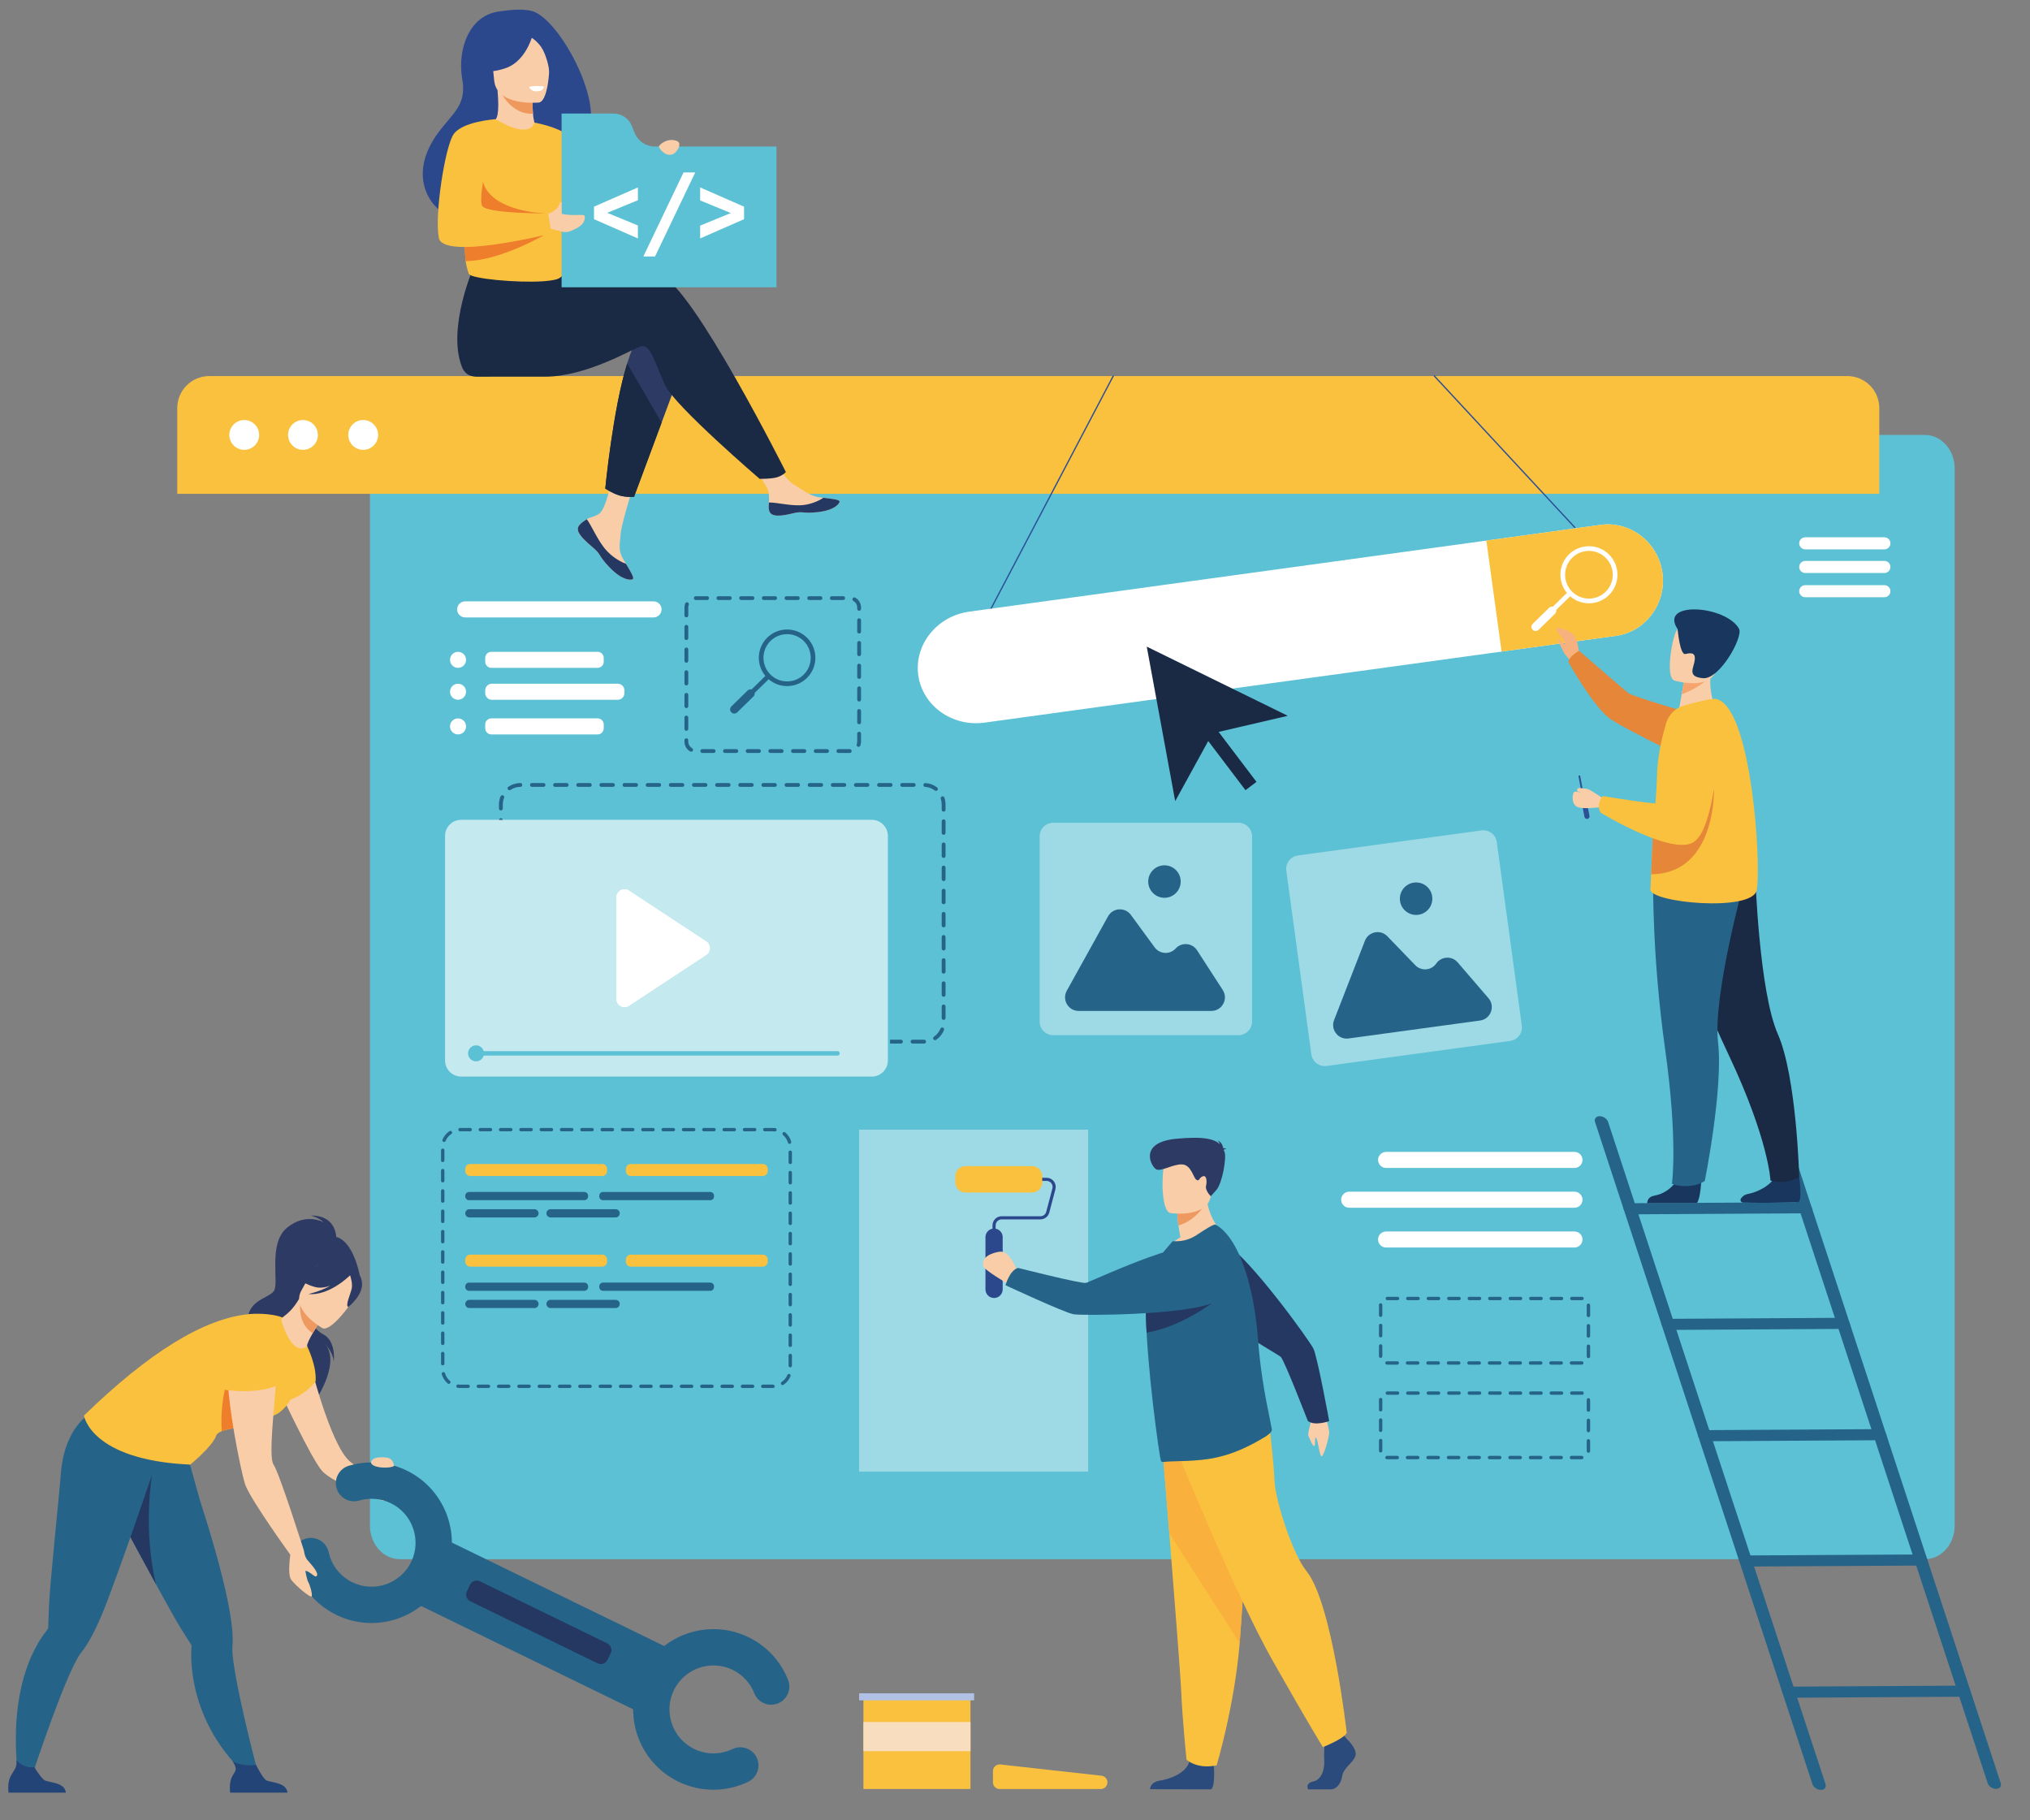<?xml version="1.0" encoding="utf-8"?>
<!-- Generator: Adobe Illustrator 16.0.0, SVG Export Plug-In . SVG Version: 6.00 Build 0)  -->
<!DOCTYPE svg PUBLIC "-//W3C//DTD SVG 1.1//EN" "http://www.w3.org/Graphics/SVG/1.1/DTD/svg11.dtd">
<svg version="1.1" id="Calque_1" xmlns="http://www.w3.org/2000/svg" xmlns:xlink="http://www.w3.org/1999/xlink" x="0px" y="0px"
	 width="595.28px" height="533.717px" viewBox="0 0 595.28 533.717" enable-background="new 0 0 595.28 533.717"
	 xml:space="preserve">
<rect x="0" y="0" width="595.28" height="533.717" fill="#808080" stroke="none"/>
<g>
	<path fill="#5CC1D4" d="M573.195,137.339v309.979c0,5.419-3.919,9.818-8.742,9.818H117.229c-4.829,0-8.744-4.399-8.744-9.818
		V137.339c0-5.425,3.916-9.82,8.744-9.82h447.224C569.276,127.52,573.195,131.915,573.195,137.339z"/>
	<g>
		<path fill="#FAC13E" d="M551.087,119.645v25.137H51.982v-25.137c0-5.187,4.208-9.389,9.389-9.389h480.333
			C546.884,110.256,551.087,114.458,551.087,119.645z"/>
		<g>
			<path fill="#FFFFFF" d="M67.255,127.52c0-2.415,1.95-4.373,4.37-4.373c2.412,0,4.366,1.958,4.366,4.373
				c0,2.414-1.955,4.373-4.366,4.373C69.206,131.892,67.255,129.933,67.255,127.52z"/>
			<circle fill="#FFFFFF" cx="88.846" cy="127.52" r="4.37"/>
			<path fill="#FFFFFF" d="M102.136,127.52c0-2.415,1.95-4.373,4.369-4.373c2.413,0,4.371,1.958,4.371,4.373
				c0,2.414-1.958,4.373-4.371,4.373C104.086,131.892,102.136,129.933,102.136,127.52z"/>
		</g>
	</g>
	<g>
		<path fill="#2D3A64" d="M98.618,363.639c0,0,0.666-7.259-7.437-7.259c0,0,2.452,0.668,3.726,2.001c0,0-5.169-3.035-10.793,1.629
			c-5.627,4.664-2.132,16.359-3.844,18.58c-1.712,2.22-8.374,2.666-7.559,9.845c0.815,7.18,21.145,16.173,19.837,22.111
			c0,0,7.97-11.71,2.271-17.054c0,0,2.776,2.615,3.062,5.725c0,0,0.753-6.069-3.11-8.012c-3.419-1.719-6.219-8.002-5.924-9.123
			C89.144,380.958,98.618,363.639,98.618,363.639z"/>
		<path fill="#FACDA9" d="M90.64,398.467c0,0,6.055,25.051,12,30.056c3.57,3.016,14.191,9.918,14.191,9.918l-4.417,1.603
			c0,0-14.733-4.971-18.031-8.852c-3.301-3.878-12.329-23.314-12.329-23.314L90.64,398.467z"/>
		<path fill="#256388" d="M33.73,442.474c0.054,0.095,0.113,0.19,0.165,0.293c1.326,2.304,4.367,7.951,7.712,14.129
			c1.584,2.921,3.247,5.977,4.817,8.843c2.712,4.956,5.176,9.365,6.618,11.695c1.464,2.372,2.536,4.04,2.976,4.7
			c0,0.006,0,0.006,0,0.006c0.133,0.206,0.16,0.447,0.144,0.692c-0.153,2.085-0.111,4.157,0.096,6.206
			c2.017,20.094,15.563,30.856,15.563,30.856l4.033,0.601c0,0-5.702-21.119-7.378-33.063c-0.287-2.021-0.412-3.663-0.308-4.729
			c0.296-3.112-0.258-7.682-1.306-12.919c-1.859-9.321-5.268-20.757-8.235-29.913c-0.188-0.582-5.85-21.073-5.85-21.073
			c-4.757,4.151-22.101,5.868-22.101,5.868S27.74,431.818,33.73,442.474z"/>
		<path fill="#234476" d="M84.304,525.586H67.492c0,0-0.401-2.557,0.475-4.505c0.841-1.86,2.04-1.922,0.157-4.847
			c1.066,1.096,4.501,1.554,6.932,1.226c0.298,0.483,1.921,3.726,2.914,4.442C79.067,522.689,83.965,522.403,84.304,525.586z"/>
		<path fill="#243862" d="M33.73,442.474c0.054,0.095,0.113,0.19,0.165,0.293c1.326,2.304,8.495,15.546,11.845,21.722
			c-3.883-15.966-1.184-31.925-1.184-31.925L33.73,442.474z"/>
		<path fill="#2D3A64" d="M96.329,362.618c0.108-0.443-9.607,4.388-10.098,4.934c-4.555,5.054-3.256,11.644-0.646,11.708
			c1.671,0.042,1.344,2.821,1.344,2.821l18.622-7.878C105.55,374.204,103.306,361.129,96.329,362.618z"/>
		<path fill="#FAC13E" d="M90.066,394.705c0,0,2.833,5.658,2.481,10.254c0,0-3.415,5.389-12.278,6.76
			C80.269,411.719,87.885,394.699,90.066,394.705z"/>
		<path fill="#256388" d="M46.837,425.916l0.055-3.145c-6.263,0.79-21.599-7.488-21.599-7.488s-6.554,4.363-7.45,16.809
			c-0.438,6.083-3.209,31.776-3.516,39.445c-0.113,2.782-0.149,4.772-0.163,5.564c0,0,0,0,0,0.006c0,0.243-0.114,0.453-0.261,0.652
			c-1.301,1.645-2.428,3.388-3.397,5.196c-9.559,17.793-4.559,41.953-4.559,41.953l2.217-0.564c0,0,8.081-25.054,13.367-35.885
			c0.897-1.84,1.71-3.274,2.391-4.098c1.987-2.414,4.083-6.508,6.147-11.439C33.97,463.599,46.837,425.916,46.837,425.916z"/>
		<path fill="#234476" d="M19.314,525.586H2.504c0,0-0.404-2.557,0.473-4.505c0.842-1.86,2.159-2.711,1.843-4.968
			c1.068,1.098,2.81,2.333,5.242,2.003c0.297,0.485,1.921,3.069,2.916,3.786C14.076,522.689,18.975,522.403,19.314,525.586z"/>
		<path fill="#FAC13E" d="M79.133,415.332c-2.255,0.382,0.369,2.182-2.741,2.509c-4.417,0.489-8.983,0.821-11.368,1.772
			c-0.878,0.353-1.457,0.776-1.643,1.329c-1.032,3.111-7.596,8.47-7.596,8.47c-29.275-1.334-31.16-14.382-31.16-14.382
			c18.999-18.452,35.164-28.51,48.52-29.754c3.248-0.304,7.636,0.104,9.692,1.021c4.672,2.08,7.229,8.409,7.229,8.409
			S87.714,413.862,79.133,415.332z"/>
		<path fill="#EE7D2C" d="M76.393,417.84c-4.417,0.489-8.983,0.821-11.368,1.772c-0.981-14.604,5.914-25.585,5.914-25.585
			S75.427,412.318,76.393,417.84z"/>
		<path fill="#FACDA9" d="M82.585,387.5c0.835,2.617,3.619,10.077,7.481,7.205c-0.132-0.556,0.685-2.177,1.64-3.818
			c1.221-2.104,2.677-4.25,2.677-4.25l-6.293-5.51l-0.376-0.332c-1.648,2.874-3.264,4.258-4.678,5.317
			C82.606,386.429,82.424,386.984,82.585,387.5z"/>
		<path fill="#EE9960" d="M94.383,386.642c0,0-1.456,2.141-2.677,4.245c-3.914-2.414-3.914-7.254-3.614-9.761L94.383,386.642z"/>
		<path fill="#FACDA9" d="M94.556,389.402c0,0-9.498-5.284-6.115-11.145c3.382-5.868,4.435-10.495,10.641-7.37
			c6.203,3.126,6.083,6.036,5.431,8.267C103.86,381.386,97.116,390.624,94.556,389.402z"/>
		<path fill="#2D3A64" d="M106.116,375.737c-0.433-2.605-1.757-2.854-2.677-2.68c-3.507-5.799-9.238-3.533-9.238-3.533
			c-3.059,3.836-7.485,4.491-7.485,4.491s1.104,2.051,5.644,3.322c1.387,0.387,2.961,0.151,4.478-0.358
			c-3.152,1.756-6.444,2.43-6.444,2.43c5.983,0.546,11.673-4.924,12.268-5.508c0.276,0.847,0.759,2.621,0.47,3.919
			c-0.396,1.764-1.958,4.956-1.003,5.37C102.127,383.19,106.768,379.637,106.116,375.737z"/>
		<g>
			
				<rect x="121.356" y="467.243" transform="matrix(0.899 0.438 -0.438 0.899 225.56 -22.152)" fill="#256388" width="78.827" height="20.665"/>
			<g>
				<path fill="#256388" d="M98.65,473.477c-6.503-3.164-11.125-9.04-12.674-16.116c-0.637-2.874,1.183-5.713,4.056-6.339
					c2.865-0.639,5.707,1.183,6.34,4.053c0.853,3.88,3.386,7.095,6.949,8.838c6.386,3.114,14.12,0.445,17.237-5.938
					c3.116-6.395,0.449-14.126-5.942-17.239c-2.897-1.417-6.203-1.694-9.293-0.782c-2.821,0.831-5.784-0.779-6.618-3.597
					c-0.833-2.824,0.78-5.785,3.598-6.612c5.65-1.67,11.682-1.166,16.98,1.417c11.671,5.685,16.534,19.806,10.843,31.477
					C124.438,474.299,110.32,479.165,98.65,473.477z"/>
			</g>
			<g>
				<path fill="#256388" d="M198.884,522.345c-11.668-5.685-16.528-19.806-10.844-31.474c5.689-11.671,19.811-16.531,31.477-10.845
					c5.301,2.58,9.414,7.021,11.581,12.503c1.074,2.735-0.266,5.823-3.001,6.905c-2.73,1.083-5.824-0.257-6.903-2.986
					c-1.186-3.007-3.441-5.44-6.338-6.857c-6.394-3.11-14.128-0.442-17.243,5.944c-3.114,6.395-0.451,14.127,5.938,17.239
					c3.562,1.738,7.659,1.748,11.241,0.032c2.65-1.268,5.829-0.152,7.099,2.502c1.271,2.648,0.154,5.824-2.496,7.095
					C212.866,525.537,205.389,525.518,198.884,522.345z"/>
			</g>
			<path fill="#243862" d="M175.223,487.666l-37.326-18.197c-1.069-0.521-1.518-1.823-0.995-2.896l0.947-1.948
				c0.523-1.071,1.826-1.517,2.897-0.993l37.329,18.196c1.066,0.524,1.518,1.826,0.995,2.899l-0.948,1.944
				C177.598,487.746,176.298,488.19,175.223,487.666z"/>
		</g>
		<path fill="#FACDA9" d="M89.122,454.603c0,0,0.204,1.772,0.947,2.687c0.751,0.911,2.927,3.12,2.964,4.417
			c0,0-0.106,0.58-0.571,0.472c-0.472-0.104-2.093-1.711-2.921-1.598c0,0,0.44,2.598,0.883,3.328
			c0.441,0.724,1.247,3.479,0.987,4.115c-0.266,0.631-4.67-3.044-6.007-4.838c-1.332-1.793-0.016-9.068-0.016-9.068L89.122,454.603z
			"/>
		<path fill="#FACDA9" d="M80.21,391.561c0,0-11.12-0.608-13.093,6.372c-1.972,6.978,3.707,34.835,4.929,37.712
			c2.234,5.23,13.085,20.175,13.085,20.175l3.99-1.218c0,0-7.237-22.821-8.853-25.081C77.735,425.981,83.538,394.595,80.21,391.561z
			"/>
		<path fill="#FAC13E" d="M64.926,407.267c0.029,0.162,10.52,1.928,17.081-1.402c0,0,5.486-17.176-2.351-16.353
			c-7.838,0.821-12.47,3.29-12.674,7.036C66.789,400.302,64.926,407.267,64.926,407.267z"/>
		<path fill="#FACDA9" d="M111.374,427.276c-0.525,0.024-1.497,0.196-1.844,0.464c-0.604,0.465-1.287,1.277,0.072,1.953
			c2.035,1.021,6.113,0.567,5.951-0.046C115.057,427.723,114.316,427.134,111.374,427.276z"/>
	</g>
	<g>
		<path fill="#FACDA9" d="M169.944,153.894c-0.531,0.612-0.603,1.298-0.335,2.031c0,0.004,0,0.01,0.003,0.011
			c0.49,1.357,2.111,2.87,3.992,4.381c0.244,0.194,0.457,0.371,0.643,0.533c0.053,0.045,0.101,0.088,0.146,0.133
			c0.038,0.032,0.072,0.064,0.109,0.099c1.756,1.619,1.096,1.988,4.25,5.272c3.595,3.743,6.076,3.81,6.778,3.468
			c0.597-0.29-0.616-2.273-1.958-4.506c-0.067-0.105-0.127-0.215-0.194-0.324c-0.178-0.298-0.358-0.599-0.536-0.896
			c-1.57-2.685-1.167-3.945-0.795-7.939c0.305-3.247,5.051-18.137,5.051-18.137l-6.894-1.188c0,0-2.075,11.857-4.361,13.681
			c-1.223,0.974-2.592,0.986-3.768,1.711c-0.082,0.049-0.164,0.099-0.244,0.153C171.167,152.82,170.485,153.276,169.944,153.894z"/>
		<path fill="#243862" d="M169.944,153.894c-0.531,0.612-0.603,1.298-0.335,2.031c0,0.004,0,0.01,0.003,0.011
			c0.602,1.355,2.183,2.86,4.003,4.368c0.236,0.198,0.446,0.379,0.632,0.546c0.053,0.045,0.101,0.088,0.146,0.133
			c0.038,0.032,0.072,0.064,0.109,0.099c1.756,1.619,1.096,1.988,4.25,5.272c3.595,3.743,6.076,3.81,6.778,3.468
			c0.597-0.29-0.616-2.273-1.958-4.506c-0.703-0.255-3.953-1.574-6.409-4.721c-2.168-2.765-3.611-6.316-5.087-8.37
			c-0.082,0.049-0.164,0.099-0.244,0.153C171.167,152.82,170.485,153.276,169.944,153.894z"/>
		<path fill="#FACDA9" d="M225.521,149.589c0.424,2.126,3.459,1.771,6.848,0.944c3.388-0.831,2.584,0.154,7.402-0.379
			c4.824-0.533,6.28-2.331,6.431-3.05c0.132-0.635-2.25-0.858-4.808-1.154c-0.318-0.035-0.639-0.075-0.966-0.116
			c-2.889-0.36-5-2.222-7.616-3.752c-2.484-1.448-6.188-7.349-6.188-7.349l-6.614,0.522c0,0,3.471,5.273,4.811,7.566
			c0.793,1.345,0.748,3.127,0.652,4.503C225.419,148.074,225.37,148.839,225.521,149.589z"/>
		<path fill="#243862" d="M232.368,150.534c3.388-0.831,2.584,0.154,7.402-0.379c4.824-0.533,6.28-2.331,6.431-3.05
			c0.132-0.635-2.25-0.858-4.808-1.154l-0.021,0.05c0,0-2.894,2.05-6.907,2.147c-3.272,0.079-6.735-0.858-8.992-0.823
			c-0.053,0.75-0.103,1.515,0.048,2.265C225.944,151.716,228.98,151.36,232.368,150.534z"/>
		<path fill="#2D3A64" d="M200.178,107.304L194,123.937l-8.071,21.721c0,0-2.194,0.211-4.288-0.393
			c-1.931-0.557-4.149-2.018-4.149-2.018s2.241-23.321,6.422-36.709c1.07-3.435,2.272-6.214,3.595-7.779
			C193.988,91.1,200.178,107.304,200.178,107.304z"/>
		<path fill="#1A2944" d="M193.894,80.886c-4.049-1.305-15.601,0.373-27.202,2.643l-2.431-4.007L139.2,77.564
			c0,0-8.27,18.339-3.744,30.025c0.668,1.718,1.985,2.821,4.242,2.857c0.003,0,0.367-0.001,0.367-0.001s14.918-0.008,19.76-0.008
			c12.462,0,26.377-8.567,28.179-8.93c2.942-0.588,4.123,5.305,7.068,11.491c2.95,6.188,27.693,27.4,27.693,27.4
			s3.805,0.039,5.375-0.551c1.693-0.634,2.308-1.458,2.308-1.458S203.031,83.834,193.894,80.886z"/>
		<path fill="#2C488C" d="M155.959,3.225c-3.516-0.904-8.323-0.003-9.119,0.077c-9.538,0.938-12.74,11.576-11.297,19.827
			c1.335,7.618-2.528,9.724-7.009,15.742c-8.978,12.061-3.107,22.231,3.977,24.855c4.247,1.573,10.148-2.396,10.148-2.396
			c0.109,0.044,18.542-12.077,26.101-18.908C181.344,37.496,164.908,5.526,155.959,3.225z"/>
		<path fill="#FACDA9" d="M157.365,38.112c0.249,0.883-3.921,2.507-7.105,1.908c-2.995-0.556-6.354-4.063-5.661-4.392
			c1.146-0.547,1.918-1.9,1.292-9.225l0.57,0.065l9.586,1.093c0,0,0.027,2.986,0.252,5.782
			C156.484,35.692,156.957,36.674,157.365,38.112z"/>
		<path fill="#EE985E" d="M156.046,27.562c0,0,0.027,2.986,0.252,5.782c-5.293,0.285-8.476-4.3-9.838-6.875L156.046,27.562z"/>
		<path fill="#FACDA9" d="M158.026,30.066c0,0-12.473,1.23-13.118-6.549c-0.647-7.777-2.696-12.856,5.243-13.969
			c7.935-1.115,9.729,1.725,10.575,4.268C161.575,16.359,161.251,29.546,158.026,30.066z"/>
		<path fill="#2C488C" d="M156.689,8.319c0,0-1.571,9.5-8.676,11.755c-5.176,1.643-7.527,0.561-7.527,0.561s2.494-3.308,3.382-7.905
			c0.26-1.354,1.226-2.469,2.537-2.901C150.088,8.62,154.547,5.306,156.689,8.319z"/>
		<path fill="#2C488C" d="M154.337,10.347c0,0,2.352,0.522,4.432,3.556c1.138,1.656,2.457,5.834,2.231,7.683
			c0,0,2.188-8.794-0.996-12.063C156.627,6.051,154.337,10.347,154.337,10.347z"/>
		<path fill="#FAC13E" d="M134.912,63.662c0.217,0.946,0.411,1.813,0.565,2.615c0.251,1.294,0.429,2.41,0.554,3.394
			c0.379,3.066,0.268,4.885,0.522,6.872c0.144,1.11,0.4,2.278,0.932,3.741c0.517,1.423,14.066,2.693,21.776,2.181
			c2.446-0.157,4.314-0.502,4.974-1.072c2.754-2.389,2.478,2.865,2.857-22.271c0.177-12.261-10.405-23.184-10.405-23.184
			s-0.843,5.24-11.345-0.995c-0.374-0.219-4.507,5.906-8.484,13.444C132.472,56.715,133.676,58.475,134.912,63.662z"/>
		<path fill="#1A2944" d="M194,123.937l-8.071,21.721c0,0-2.194,0.211-4.288-0.393c-1.931-0.557-4.149-2.018-4.149-2.018
			s2.241-23.321,6.422-36.709L194,123.937z"/>
		<path fill="#FAC13E" d="M156.689,35.936c0,0,10.803,1.832,12.071,6.485c1.269,4.652,10.031,30.662,10.031,30.662
			s-6.789,2.319-9.328-0.218c-2.536-2.537-8.83-23.538-8.83-23.538L156.689,35.936z"/>
		<path fill="#FFFFFF" d="M155.145,25.48c0,0,0.522,1.277,1.903,1.277c1.384,0,1.756-0.208,2.013-0.498
			c0.265-0.294,0.523-0.858,0.523-0.858S157.297,24.95,155.145,25.48z"/>
		<path fill="#EE7D2C" d="M136.032,69.671c0.379,3.066,0.268,4.885,0.522,6.872c9.806,0.032,22.923-7.575,22.923-7.575
			L136.032,69.671z"/>
		<path fill="#EE7D2C" d="M159.478,62.536c0,0-15.282-0.455-17.855-9.142c-2.831-9.542-6.001,3.925-6.001,3.925l1.685,8.592h16.768
			L159.478,62.536z"/>
		<g>
			<path fill="#5CC1D4" d="M186.114,38.968l-0.828-2.046c-0.88-2.194-3.008-3.627-5.375-3.627h-15.234v9.665v41.267h63.017V42.959
				h-35.661C189.431,42.959,187.09,41.38,186.114,38.968z"/>
			<g>
				<path fill="#FFFFFF" d="M174.186,64.266v-3.672l12.873-5.64v3.751l-8.994,3.697l8.994,3.701v3.804L174.186,64.266z"/>
				<path fill="#FFFFFF" d="M200.438,50.563h3.434L192.086,75.2h-3.431L200.438,50.563z"/>
				<path fill="#FFFFFF" d="M218.187,60.594v3.672l-12.875,5.641v-3.752l8.989-3.696l-8.989-3.698v-3.806L218.187,60.594z"/>
			</g>
		</g>
		<path fill="#FACDA9" d="M159.471,64.548l1.107-1.735c0,0,0.875-0.285,2.106-1.147c1.456-1.025,1.265-2.56,1.992-2.397l0.008,3.373
			l-0.077,0.012c3.131,0.834,6.794-0.072,6.866,0.707c0.202,2.144-1.459,3.11-2.844,3.782c-1.066,0.515-2.276,1.287-4.199,0.688
			c-1.404-0.437-3.614-0.882-3.614-0.882L159.471,64.548z"/>
		<path fill="#FAC13E" d="M145.341,34.943c0,0-9.92,0.649-12.397,4.518c-2.481,3.87-5.553,23.511-4.267,30.255
			c1.292,6.749,33.052-1.29,33.052-1.29l-1.007-5.853c0,0-18.336,0.109-19.379-2.281C139.952,57.119,145.341,34.943,145.341,34.943z
			"/>
		<path fill="#FACDA9" d="M193.225,42.939c-0.088,0.255,1.488,2.853,3.746,2.404c1.4-0.283,3.229-3.308,1.624-3.972
			C195.917,40.258,193.452,42.25,193.225,42.939z"/>
	</g>
	<g>
		<g>
			
				<rect x="308.264" y="105.651" transform="matrix(0.885 0.465 -0.465 0.885 102.642 -126.788)" fill="#2C4F96" width="0.375" height="78.232"/>
		</g>
		<g>
			
				<rect x="410.587" y="132.407" transform="matrix(0.68 0.733 -0.733 0.68 238.483 -281.011)" fill="#2C4F96" width="60.916" height="0.378"/>
		</g>
		<g>
			<path fill="#FFFFFF" d="M487.492,167.975c0.609,4.475-0.613,8.789-3.096,12.136c-2.472,3.347-6.19,5.72-10.562,6.321
				l-185.151,25.44c-9.448,1.296-18.187-4.962-19.415-13.911c-0.613-4.475,0.756-8.808,3.466-12.185s6.756-5.797,11.481-6.447
				l185.149-25.44C478.103,152.687,486.261,159.025,487.492,167.975z"/>
			<path fill="#FAC13E" d="M487.492,167.975c0.609,4.475-0.613,8.789-3.096,12.136c-2.472,3.347-6.19,5.72-10.562,6.321
				l-33.504,4.604l-4.474-32.544l33.508-4.603C478.103,152.687,486.261,159.025,487.492,167.975z"/>
			<g>
				<g>
					<path fill="#FFFFFF" d="M467.096,176.806c-0.412,0.055-0.829,0.081-1.257,0.077c-2.235-0.025-4.323-0.922-5.886-2.521
						c-3.226-3.301-3.165-8.611,0.137-11.836l0,0c3.303-3.226,8.613-3.164,11.837,0.136c3.224,3.304,3.162,8.611-0.136,11.837
						C470.494,175.766,468.859,176.563,467.096,176.806z M461.054,163.513c-2.762,2.692-2.81,7.128-0.113,9.885
						c1.306,1.337,3.052,2.083,4.922,2.107c1.863,0.021,3.631-0.687,4.965-1.99c2.754-2.695,2.808-7.13,0.113-9.89
						C468.246,160.868,463.81,160.815,461.054,163.513L461.054,163.513z"/>
				</g>
				
					<rect x="455.672" y="172.162" transform="matrix(0.698 0.716 -0.716 0.698 265.192 -273.08)" fill="#FFFFFF" width="1.377" height="11.42"/>
				<path fill="#FFFFFF" d="M449.437,184.639L449.437,184.639c-0.476-0.485-0.471-1.266,0.021-1.742l4.812-4.7
					c0.488-0.476,1.267-0.468,1.739,0.017l0,0c0.476,0.488,0.466,1.268-0.021,1.743l-4.806,4.704
					C450.688,185.134,449.913,185.124,449.437,184.639z"/>
			</g>
		</g>
	</g>
	<g>
		<path fill="#FAC13E" d="M176.571,344.802h-38.682c-0.809,0-1.456-0.655-1.456-1.459v-0.613c0-0.806,0.647-1.459,1.456-1.459
			h38.682c0.804,0,1.459,0.653,1.459,1.459v0.613C178.03,344.147,177.375,344.802,176.571,344.802z"/>
		<g>
			<path fill="#256388" d="M156.724,356.938h-19.087c-0.663,0-1.204-0.542-1.204-1.205l0,0c0-0.665,0.541-1.204,1.204-1.204h19.087
				c0.663,0,1.204,0.539,1.204,1.204l0,0C157.927,356.396,157.387,356.938,156.724,356.938z"/>
			<g>
				<path fill="#256388" d="M171.339,351.886h-33.79c-0.615,0-1.117-0.505-1.117-1.123v-0.167c0-0.615,0.501-1.119,1.117-1.119
					h33.79c0.619,0,1.117,0.504,1.117,1.119v0.167C172.456,351.381,171.958,351.886,171.339,351.886z"/>
				<path fill="#256388" d="M208.299,351.886h-31.476c-0.599,0-1.088-0.483-1.088-1.083v-0.244c0-0.6,0.489-1.082,1.088-1.082
					h31.476c0.594,0,1.08,0.482,1.08,1.082v0.244C209.379,351.403,208.893,351.886,208.299,351.886z"/>
				<path fill="#256388" d="M180.527,356.938h-19.084c-0.669,0-1.208-0.542-1.208-1.205l0,0c0-0.665,0.539-1.204,1.208-1.204h19.084
					c0.666,0,1.207,0.539,1.207,1.204l0,0C181.733,356.396,181.192,356.938,180.527,356.938z"/>
			</g>
		</g>
		<path fill="#FAC13E" d="M223.674,344.802h-38.682c-0.807,0-1.462-0.655-1.462-1.459v-0.613c0-0.806,0.656-1.459,1.462-1.459
			h38.682c0.804,0,1.46,0.653,1.46,1.459v0.613C225.134,344.147,224.478,344.802,223.674,344.802z"/>
	</g>
	<g>
		<path fill="#FAC13E" d="M176.571,371.373h-38.682c-0.809,0-1.456-0.653-1.456-1.456v-0.616c0-0.806,0.647-1.457,1.456-1.457
			h38.682c0.804,0,1.459,0.65,1.459,1.457v0.616C178.03,370.72,177.375,371.373,176.571,371.373z"/>
		<g>
			<path fill="#256388" d="M156.724,383.511h-19.087c-0.663,0-1.204-0.542-1.204-1.205l0,0c0-0.668,0.541-1.205,1.204-1.205h19.087
				c0.663,0,1.204,0.536,1.204,1.205l0,0C157.927,382.969,157.387,383.511,156.724,383.511z"/>
			<g>
				<path fill="#256388" d="M171.339,378.459h-33.79c-0.615,0-1.117-0.504-1.117-1.122v-0.167c0-0.621,0.501-1.119,1.117-1.119
					h33.79c0.619,0,1.117,0.499,1.117,1.119v0.167C172.456,377.955,171.958,378.459,171.339,378.459z"/>
				<path fill="#256388" d="M208.299,378.459h-31.476c-0.599,0-1.088-0.488-1.088-1.086v-0.241c0-0.599,0.489-1.082,1.088-1.082
					h31.476c0.594,0,1.08,0.482,1.08,1.082v0.241C209.379,377.972,208.893,378.459,208.299,378.459z"/>
				<path fill="#256388" d="M180.527,383.511h-19.084c-0.669,0-1.208-0.542-1.208-1.205l0,0c0-0.668,0.539-1.205,1.208-1.205h19.084
					c0.666,0,1.207,0.536,1.207,1.205l0,0C181.733,382.969,181.192,383.511,180.527,383.511z"/>
			</g>
		</g>
		<path fill="#FAC13E" d="M223.674,371.373h-38.682c-0.807,0-1.462-0.653-1.462-1.456v-0.616c0-0.806,0.656-1.457,1.462-1.457
			h38.682c0.804,0,1.46,0.65,1.46,1.457v0.616C225.134,370.72,224.478,371.373,223.674,371.373z"/>
	</g>
	<g>
		<polygon fill="#1A2944" points="377.631,209.869 355.54,215.008 344.618,234.886 336.276,189.586 		"/>
		
			<rect x="357.76" y="209.493" transform="matrix(0.797 -0.604 0.604 0.797 -60.552 262.176)" fill="#1A2944" width="4.041" height="23.362"/>
	</g>
	<g>
		<path opacity="0.4" fill="#FFFFFF" d="M363.171,303.509h-54.322c-2.202,0-3.981-1.783-3.981-3.983v-54.32
			c0-2.201,1.779-3.981,3.981-3.981h54.322c2.196,0,3.979,1.78,3.979,3.981v54.32C367.15,301.727,365.367,303.509,363.171,303.509z"
			/>
		<g>
			<path fill="#256388" d="M312.823,290.48l12.103-21.822c1.406-2.536,4.973-2.762,6.692-0.419l6.978,9.522
				c1.488,2.023,4.454,2.183,6.152,0.331l0,0c1.757-1.92,4.86-1.664,6.279,0.526l7.527,11.631c1.719,2.647-0.184,6.144-3.341,6.144
				h-38.91C313.271,296.394,311.35,293.135,312.823,290.48z"/>
			<path fill="#256388" d="M336.709,258.465c0-2.63,2.13-4.762,4.762-4.762c2.627,0,4.758,2.132,4.758,4.762
				c0,2.627-2.131,4.761-4.758,4.761C338.839,263.226,336.709,261.092,336.709,258.465z"/>
		</g>
	</g>
	<g>
		<path opacity="0.4" fill="#FFFFFF" d="M442.851,305.186l-53.826,7.344c-2.174,0.297-4.181-1.229-4.48-3.407l-7.341-53.826
			c-0.301-2.178,1.226-4.187,3.404-4.482l53.822-7.342c2.18-0.296,4.189,1.228,4.486,3.407l7.342,53.823
			C446.552,302.883,445.029,304.889,442.851,305.186z"/>
		<g>
			<path fill="#256388" d="M391.203,299.084l9.047-23.256c1.054-2.707,4.556-3.413,6.572-1.322l8.201,8.491
				c1.746,1.807,4.709,1.565,6.138-0.501l0,0c1.483-2.144,4.594-2.306,6.291-0.329l9.037,10.504
				c2.056,2.393,0.645,6.114-2.479,6.542l-38.558,5.259C392.445,304.878,390.107,301.913,391.203,299.084z"/>
			<circle fill="#256388" cx="415.261" cy="263.488" r="4.761"/>
		</g>
	</g>
	<g>
		<rect x="253.195" y="497.604" fill="#FAC13E" width="31.391" height="26.91"/>
		<rect x="251.932" y="496.453" fill="#B0C1E5" width="33.719" height="2.08"/>
		<rect x="253.195" y="504.881" fill="#F9DDBF" width="31.391" height="8.551"/>
	</g>
	<path fill="#FAC13E" d="M322.778,524.535H293.14c-1.085,0-1.968-0.874-1.968-1.965v-3.287c0-1.167,1.018-2.082,2.183-1.953
		l29.641,3.293c0.994,0.108,1.75,0.953,1.75,1.947l0,0C324.746,523.661,323.862,524.535,322.778,524.535z"/>
	<g id="fond_video_2_">
		<defs>
			<polygon id="SVGID_1_" points="136.777,226.216 135.724,240.496 261,241.225 261,311.41 289.852,311.169 288.968,220.758 			"/>
		</defs>
		<clipPath id="SVGID_2_">
			<use xlink:href="#SVGID_1_"  overflow="visible"/>
		</clipPath>
		<path clip-path="url(#SVGID_2_)" fill="#256388" d="M271,305.955h-3.412c-0.31,0-0.562-0.249-0.562-0.562
			c0-0.308,0.252-0.562,0.562-0.562h3.394c0.31,0,0.57,0.254,0.57,0.562C271.551,305.707,271.312,305.955,271,305.955z
			 M264.198,305.955h-3.396c-0.311,0-0.56-0.249-0.56-0.562c0-0.308,0.249-0.562,0.56-0.562h3.396c0.308,0,0.559,0.254,0.559,0.562
			C264.756,305.707,264.505,305.955,264.198,305.955z M257.41,305.955h-3.393c-0.314,0-0.56-0.249-0.56-0.562
			c0-0.308,0.246-0.562,0.56-0.562h3.393c0.308,0,0.558,0.254,0.558,0.562C257.968,305.707,257.718,305.955,257.41,305.955z
			 M250.624,305.955h-3.39c-0.308,0-0.568-0.249-0.568-0.562c0-0.308,0.26-0.562,0.568-0.562h3.39c0.311,0,0.562,0.254,0.562,0.562
			C251.187,305.707,250.935,305.955,250.624,305.955z M243.843,305.955h-3.396c-0.313,0-0.56-0.249-0.56-0.562
			c0-0.308,0.247-0.562,0.56-0.562h3.396c0.308,0,0.56,0.254,0.56,0.562C244.402,305.707,244.15,305.955,243.843,305.955z
			 M237.053,305.955h-3.39c-0.313,0-0.565-0.249-0.565-0.562c0-0.308,0.251-0.562,0.565-0.562h3.39c0.311,0,0.565,0.254,0.565,0.562
			C237.618,305.707,237.364,305.955,237.053,305.955z M230.269,305.955h-3.39c-0.311,0-0.561-0.249-0.561-0.562
			c0-0.308,0.25-0.562,0.561-0.562h3.39c0.311,0,0.562,0.254,0.562,0.562C230.832,305.707,230.58,305.955,230.269,305.955z
			 M223.485,305.955h-3.39c-0.316,0-0.568-0.249-0.568-0.562c0-0.308,0.252-0.562,0.568-0.562h3.39c0.308,0,0.56,0.254,0.56,0.562
			C224.045,305.707,223.793,305.955,223.485,305.955z M216.699,305.955h-3.391c-0.313,0-0.565-0.249-0.565-0.562
			c0-0.308,0.252-0.562,0.565-0.562h3.391c0.313,0,0.565,0.254,0.565,0.562C217.264,305.707,217.012,305.955,216.699,305.955z
			 M209.917,305.955h-3.398c-0.308,0-0.558-0.249-0.558-0.562c0-0.308,0.25-0.562,0.558-0.562h3.398
			c0.309,0,0.558,0.254,0.558,0.562C210.475,305.707,210.226,305.955,209.917,305.955z M203.131,305.955h-3.391
			c-0.315,0-0.568-0.249-0.568-0.562c0-0.308,0.252-0.562,0.568-0.562h3.391c0.311,0,0.563,0.254,0.563,0.562
			C203.694,305.707,203.441,305.955,203.131,305.955z M196.342,305.955h-3.394c-0.311,0-0.557-0.249-0.557-0.562
			c0-0.308,0.246-0.562,0.557-0.562h3.394c0.315,0,0.565,0.254,0.565,0.562C196.907,305.707,196.657,305.955,196.342,305.955z
			 M189.558,305.955h-3.394c-0.308,0-0.56-0.249-0.56-0.562c0-0.308,0.252-0.562,0.56-0.562h3.394c0.31,0,0.562,0.254,0.562,0.562
			C190.12,305.707,189.868,305.955,189.558,305.955z M182.773,305.955h-3.393c-0.311,0-0.563-0.249-0.563-0.562
			c0-0.308,0.252-0.562,0.563-0.562h3.393c0.313,0,0.562,0.254,0.562,0.562C183.335,305.707,183.087,305.955,182.773,305.955z
			 M175.99,305.955h-3.396c-0.308,0-0.561-0.249-0.561-0.562c0-0.308,0.252-0.562,0.561-0.562h3.396c0.31,0,0.562,0.254,0.562,0.562
			C176.552,305.707,176.3,305.955,175.99,305.955z M169.203,305.955h-3.391c-0.313,0-0.562-0.249-0.562-0.562
			c0-0.308,0.25-0.562,0.562-0.562h3.391c0.311,0,0.568,0.254,0.568,0.562C169.771,305.707,169.514,305.955,169.203,305.955z
			 M162.417,305.955h-3.391c-0.311,0-0.565-0.249-0.565-0.562c0-0.308,0.254-0.562,0.565-0.562h3.391
			c0.313,0,0.563,0.254,0.563,0.562C162.979,305.707,162.73,305.955,162.417,305.955z M155.636,305.955h-3.024
			c-0.139,0-0.271-0.005-0.404-0.01c-0.31-0.021-0.546-0.29-0.528-0.597c0.021-0.31,0.286-0.549,0.597-0.525
			c0.111,0.008,0.223,0.008,0.334,0.008h3.024c0.311,0,0.562,0.254,0.562,0.562C156.198,305.707,155.946,305.955,155.636,305.955z
			 M274.197,304.968c-0.181,0-0.358-0.085-0.469-0.244c-0.17-0.257-0.104-0.604,0.153-0.782c0.852-0.581,1.51-1.393,1.892-2.345
			c0.12-0.29,0.445-0.425,0.731-0.311c0.287,0.117,0.425,0.443,0.308,0.732c-0.464,1.162-1.26,2.149-2.303,2.855
			C274.412,304.937,274.306,304.968,274.197,304.968z M149.117,304.768c-0.122,0-0.241-0.04-0.345-0.117
			c-0.995-0.77-1.733-1.801-2.127-2.987c-0.101-0.297,0.058-0.616,0.355-0.711c0.292-0.101,0.61,0.058,0.706,0.353
			c0.327,0.974,0.935,1.822,1.749,2.454c0.246,0.191,0.294,0.542,0.103,0.791C149.446,304.693,149.281,304.768,149.117,304.768z
			 M276.711,299.031c-0.31,0-0.565-0.255-0.565-0.563v-3.393c0-0.311,0.255-0.56,0.565-0.56c0.308,0,0.558,0.249,0.558,0.56v3.393
			C277.269,298.776,277.02,299.031,276.711,299.031z M146.883,298.681c-0.313,0-0.567-0.249-0.567-0.557v-3.396
			c0-0.308,0.254-0.558,0.567-0.558c0.308,0,0.562,0.25,0.562,0.558v3.396C147.445,298.432,147.19,298.681,146.883,298.681z
			 M276.711,292.245c-0.31,0-0.565-0.25-0.565-0.562v-3.391c0-0.311,0.255-0.562,0.565-0.562c0.308,0,0.558,0.251,0.558,0.562v3.391
			C277.269,291.995,277.02,292.245,276.711,292.245z M146.883,291.899c-0.313,0-0.567-0.254-0.567-0.562v-3.391
			c0-0.313,0.254-0.562,0.567-0.562c0.308,0,0.562,0.249,0.562,0.562v3.391C147.445,291.645,147.19,291.899,146.883,291.899z
			 M276.711,285.458c-0.31,0-0.565-0.25-0.565-0.56v-3.394c0-0.312,0.255-0.562,0.565-0.562c0.308,0,0.558,0.25,0.558,0.562v3.394
			C277.269,285.208,277.02,285.458,276.711,285.458z M146.883,285.113c-0.313,0-0.567-0.249-0.567-0.56v-3.393
			c0-0.311,0.254-0.563,0.567-0.563c0.308,0,0.562,0.252,0.562,0.563v3.393C147.445,284.864,147.19,285.113,146.883,285.113z
			 M276.711,278.674c-0.31,0-0.565-0.252-0.565-0.56v-3.394c0-0.31,0.255-0.565,0.565-0.565c0.308,0,0.558,0.255,0.558,0.565v3.394
			C277.269,278.421,277.02,278.674,276.711,278.674z M146.883,278.329c-0.313,0-0.567-0.252-0.567-0.56v-3.394
			c0-0.31,0.254-0.562,0.567-0.562c0.308,0,0.562,0.252,0.562,0.562v3.394C147.445,278.077,147.19,278.329,146.883,278.329z
			 M276.711,271.89c-0.31,0-0.565-0.252-0.565-0.562v-3.391c0-0.312,0.255-0.562,0.565-0.562c0.308,0,0.558,0.25,0.558,0.562v3.391
			C277.269,271.637,277.02,271.89,276.711,271.89z M146.883,271.545c-0.313,0-0.567-0.251-0.567-0.562v-3.391
			c0-0.31,0.254-0.562,0.567-0.562c0.308,0,0.562,0.252,0.562,0.562v3.391C147.445,271.293,147.19,271.545,146.883,271.545z
			 M276.711,265.106c-0.31,0-0.565-0.254-0.565-0.564v-3.391c0-0.312,0.255-0.564,0.565-0.564c0.308,0,0.558,0.252,0.558,0.564
			v3.391C277.269,264.852,277.02,265.106,276.711,265.106z M146.883,264.759c-0.313,0-0.567-0.252-0.567-0.562v-3.391
			c0-0.312,0.254-0.561,0.567-0.561c0.308,0,0.562,0.249,0.562,0.561v3.391C147.445,264.506,147.19,264.759,146.883,264.759z
			 M276.711,258.319c-0.31,0-0.565-0.251-0.565-0.562v-3.392c0-0.312,0.255-0.563,0.565-0.563c0.308,0,0.558,0.25,0.558,0.563v3.392
			C277.269,258.067,277.02,258.319,276.711,258.319z M146.883,257.975c-0.313,0-0.567-0.254-0.567-0.563v-3.392
			c0-0.309,0.254-0.563,0.567-0.563c0.308,0,0.562,0.254,0.562,0.563v3.392C147.445,257.721,147.19,257.975,146.883,257.975z
			 M276.711,251.535c-0.31,0-0.565-0.253-0.565-0.562v-3.393c0-0.312,0.255-0.564,0.565-0.564c0.308,0,0.558,0.252,0.558,0.564
			v3.393C277.269,251.282,277.02,251.535,276.711,251.535z M146.883,251.189c-0.313,0-0.567-0.252-0.567-0.562v-3.392
			c0-0.31,0.254-0.562,0.567-0.562c0.308,0,0.562,0.252,0.562,0.562v3.392C147.445,250.937,147.19,251.189,146.883,251.189z
			 M276.711,244.75c-0.31,0-0.565-0.252-0.565-0.564v-3.39c0-0.311,0.255-0.562,0.565-0.562c0.308,0,0.558,0.252,0.558,0.562v3.39
			C277.269,244.498,277.02,244.75,276.711,244.75z M146.883,244.405c-0.313,0-0.567-0.252-0.567-0.563v-3.391
			c0-0.311,0.254-0.561,0.567-0.561c0.308,0,0.562,0.25,0.562,0.561v3.391C147.445,244.153,147.19,244.405,146.883,244.405z
			 M276.711,237.964c-0.31,0-0.565-0.25-0.565-0.562v-1.533c0-0.563-0.09-1.118-0.271-1.648c-0.098-0.293,0.063-0.611,0.355-0.71
			c0.295-0.101,0.613,0.059,0.711,0.354c0.217,0.644,0.326,1.321,0.326,2.005v1.533C277.269,237.714,277.02,237.964,276.711,237.964
			z M146.883,237.619c-0.313,0-0.567-0.25-0.567-0.562v-1.188c0-0.815,0.157-1.61,0.461-2.361c0.119-0.289,0.443-0.426,0.732-0.312
			c0.289,0.118,0.424,0.445,0.31,0.734c-0.252,0.617-0.375,1.271-0.375,1.938v1.188C147.445,237.368,147.19,237.619,146.883,237.619
			z M274.47,231.887c-0.125,0-0.244-0.039-0.345-0.117c-0.82-0.628-1.796-0.993-2.826-1.059c-0.308-0.016-0.546-0.282-0.525-0.592
			c0.021-0.312,0.289-0.551,0.595-0.527c1.254,0.077,2.443,0.52,3.438,1.287c0.244,0.188,0.291,0.541,0.103,0.787
			C274.799,231.812,274.634,231.887,274.47,231.887z M149.4,231.684c-0.178,0-0.353-0.088-0.461-0.246
			c-0.176-0.257-0.109-0.607,0.148-0.782c1.04-0.701,2.255-1.071,3.507-1.074c0,0,0,0,0.003,0c0.305,0,0.56,0.25,0.56,0.558
			c0.007,0.313-0.244,0.564-0.56,0.565c-1.032,0.001-2.029,0.306-2.876,0.883C149.624,231.651,149.51,231.684,149.4,231.684z
			 M267.945,230.705h-3.396c-0.307,0-0.559-0.252-0.559-0.564c0-0.31,0.251-0.56,0.559-0.56h3.396c0.308,0,0.561,0.25,0.561,0.56
			C268.506,230.452,268.253,230.705,267.945,230.705z M261.16,230.705h-3.391c-0.311,0-0.562-0.252-0.562-0.564
			c0-0.31,0.251-0.56,0.562-0.56h3.391c0.308,0,0.565,0.25,0.565,0.56C261.725,230.452,261.468,230.705,261.16,230.705z
			 M254.373,230.705h-3.391c-0.313,0-0.562-0.252-0.562-0.564c0-0.31,0.249-0.56,0.562-0.56h3.391c0.31,0,0.562,0.25,0.562,0.56
			C254.935,230.452,254.683,230.705,254.373,230.705z M247.591,230.705h-3.393c-0.311,0-0.562-0.252-0.562-0.564
			c0-0.31,0.251-0.56,0.562-0.56h3.393c0.308,0,0.56,0.25,0.56,0.56C248.151,230.452,247.899,230.705,247.591,230.705z
			 M240.802,230.705h-3.39c-0.313,0-0.559-0.252-0.559-0.564c0-0.31,0.246-0.56,0.559-0.56h3.39c0.316,0,0.566,0.25,0.566,0.56
			C241.368,230.452,241.118,230.705,240.802,230.705z M234.019,230.705h-3.392c-0.307,0-0.559-0.252-0.559-0.564
			c0-0.31,0.251-0.56,0.559-0.56h3.392c0.311,0,0.562,0.25,0.562,0.56C234.581,230.452,234.33,230.705,234.019,230.705z
			 M227.237,230.705h-3.396c-0.313,0-0.562-0.252-0.562-0.564c0-0.31,0.249-0.56,0.562-0.56h3.396c0.307,0,0.557,0.25,0.557,0.56
			C227.794,230.452,227.544,230.705,227.237,230.705z M220.447,230.705h-3.39c-0.313,0-0.566-0.252-0.566-0.564
			c0-0.31,0.253-0.56,0.566-0.56h3.39c0.313,0,0.565,0.25,0.565,0.56C221.013,230.452,220.76,230.705,220.447,230.705z
			 M213.667,230.705h-3.396c-0.311,0-0.558-0.252-0.558-0.564c0-0.31,0.247-0.56,0.558-0.56h3.396c0.308,0,0.557,0.25,0.557,0.56
			C214.224,230.452,213.975,230.705,213.667,230.705z M206.879,230.705h-3.391c-0.313,0-0.567-0.252-0.567-0.564
			c0-0.31,0.254-0.56,0.567-0.56h3.391c0.308,0,0.56,0.25,0.56,0.56C207.439,230.452,207.187,230.705,206.879,230.705z
			 M200.096,230.705h-3.393c-0.316,0-0.566-0.252-0.566-0.564c0-0.31,0.25-0.56,0.566-0.56h3.393c0.311,0,0.562,0.25,0.562,0.56
			C200.658,230.452,200.407,230.705,200.096,230.705z M193.309,230.705h-3.396c-0.308,0-0.559-0.252-0.559-0.564
			c0-0.31,0.251-0.56,0.559-0.56h3.396c0.308,0,0.56,0.25,0.56,0.56C193.869,230.452,193.617,230.705,193.309,230.705z
			 M186.525,230.705h-3.391c-0.313,0-0.567-0.252-0.567-0.564c0-0.31,0.254-0.56,0.567-0.56h3.391c0.311,0,0.563,0.25,0.563,0.56
			C187.088,230.452,186.836,230.705,186.525,230.705z M179.736,230.705h-3.394c-0.31,0-0.562-0.252-0.562-0.564
			c0-0.31,0.252-0.56,0.562-0.56h3.394c0.313,0,0.566,0.25,0.566,0.56C180.302,230.452,180.049,230.705,179.736,230.705z
			 M172.952,230.705h-3.394c-0.308,0-0.56-0.252-0.56-0.564c0-0.31,0.252-0.56,0.56-0.56h3.394c0.311,0,0.565,0.25,0.565,0.56
			C173.517,230.452,173.263,230.705,172.952,230.705z M166.166,230.705h-3.391c-0.311,0-0.56-0.252-0.56-0.564
			c0-0.31,0.25-0.56,0.56-0.56h3.391c0.316,0,0.565,0.25,0.565,0.56C166.73,230.452,166.481,230.705,166.166,230.705z
			 M159.386,230.705h-3.396c-0.31,0-0.562-0.252-0.562-0.564c0-0.31,0.252-0.56,0.562-0.56h3.396c0.308,0,0.561,0.25,0.561,0.56
			C159.947,230.452,159.694,230.705,159.386,230.705z"/>
	</g>
	<g>
		<path fill="#256388" d="M463.851,400.108h-3.027c-0.273,0-0.496-0.223-0.496-0.498c0-0.274,0.223-0.494,0.496-0.494h3.006
			c0.276,0,0.507,0.22,0.507,0.494C464.336,399.885,464.126,400.108,463.851,400.108z M457.822,400.108h-3.009
			c-0.275,0-0.496-0.223-0.496-0.498c0-0.274,0.221-0.494,0.496-0.494h3.009c0.268,0,0.494,0.22,0.494,0.494
			C458.316,399.885,458.09,400.108,457.822,400.108z M451.808,400.108h-3.006c-0.276,0-0.496-0.223-0.496-0.498
			c0-0.274,0.22-0.494,0.496-0.494h3.006c0.278,0,0.497,0.22,0.497,0.494C452.305,399.885,452.086,400.108,451.808,400.108z
			 M445.793,400.108h-3.004c-0.271,0-0.492-0.223-0.492-0.498c0-0.274,0.221-0.494,0.492-0.494h3.004
			c0.279,0,0.501,0.22,0.501,0.494C446.294,399.885,446.072,400.108,445.793,400.108z M439.786,400.108h-3.003
			c-0.275,0-0.499-0.223-0.499-0.498c0-0.274,0.224-0.494,0.499-0.494h3.003c0.273,0,0.501,0.22,0.501,0.494
			C440.287,399.885,440.06,400.108,439.786,400.108z M433.771,400.108h-2.999c-0.276,0-0.503-0.223-0.503-0.498
			c0-0.274,0.227-0.494,0.503-0.494h2.999c0.28,0,0.502,0.22,0.502,0.494C434.273,399.885,434.052,400.108,433.771,400.108z
			 M427.766,400.108h-3.006c-0.273,0-0.499-0.223-0.499-0.498c0-0.274,0.226-0.494,0.499-0.494h3.006
			c0.276,0,0.495,0.22,0.495,0.494C428.261,399.885,428.042,400.108,427.766,400.108z M421.754,400.108h-3.006
			c-0.273,0-0.493-0.223-0.493-0.498c0-0.274,0.22-0.494,0.493-0.494h3.006c0.275,0,0.501,0.22,0.501,0.494
			C422.255,399.885,422.029,400.108,421.754,400.108z M415.745,400.108h-3.005c-0.274,0-0.497-0.223-0.497-0.498
			c0-0.274,0.223-0.494,0.497-0.494h3.005c0.273,0,0.497,0.22,0.497,0.494C416.242,399.885,416.019,400.108,415.745,400.108z
			 M409.733,400.108h-2.898c-0.045,0-0.09,0-0.132-0.005c-0.273-0.013-0.489-0.244-0.473-0.517c0.016-0.274,0.241-0.486,0.52-0.476
			c0.029,0.006,0.053,0.006,0.085,0.006h2.898c0.274,0,0.498,0.22,0.498,0.494C410.231,399.885,410.008,400.108,409.733,400.108z
			 M465.798,398.204c-0.011,0-0.014,0-0.021,0c-0.268-0.01-0.489-0.238-0.481-0.515v-0.042v-2.944c0-0.276,0.227-0.499,0.502-0.499
			c0.273,0,0.496,0.222,0.496,0.499l-0.003,3.022C466.286,397.992,466.063,398.204,465.798,398.204z M404.864,398.125
			c-0.276,0-0.496-0.224-0.496-0.497v-3.007c0-0.275,0.22-0.499,0.496-0.499c0.271,0,0.496,0.224,0.496,0.499v3.007
			C405.36,397.901,405.135,398.125,404.864,398.125z M465.798,392.194c-0.275,0-0.502-0.225-0.502-0.496v-3.009
			c0-0.273,0.227-0.496,0.502-0.496c0.273,0,0.496,0.222,0.496,0.496v3.009C466.294,391.969,466.071,392.194,465.798,392.194z
			 M404.864,392.115c-0.276,0-0.496-0.226-0.496-0.499v-3.006c0-0.273,0.22-0.496,0.496-0.496c0.271,0,0.496,0.223,0.496,0.496
			v3.006C405.36,391.89,405.135,392.115,404.864,392.115z M465.798,386.18c-0.275,0-0.502-0.218-0.502-0.494v-3.004
			c0-0.273,0.227-0.498,0.502-0.498c0.273,0,0.496,0.224,0.496,0.498v3.004C466.294,385.962,466.071,386.18,465.798,386.18z
			 M404.864,386.105c-0.276,0-0.496-0.222-0.496-0.498v-2.935c0-0.029,0-0.059,0-0.092c0.011-0.273,0.233-0.492,0.515-0.475
			c0.278,0.007,0.491,0.241,0.48,0.514l-0.003,0.053v2.935C405.36,385.883,405.135,386.105,404.864,386.105z M463.92,381.208
			c-0.009,0-0.013,0-0.021-0.002l-0.069-0.002h-2.913c-0.273,0-0.498-0.224-0.498-0.497c0-0.272,0.225-0.496,0.498-0.496h2.913
			c0.036,0,0.072,0,0.113,0c0.271,0.014,0.486,0.244,0.476,0.52C464.405,380.998,464.188,381.208,463.92,381.208z M457.91,381.203
			h-3.006c-0.273,0-0.496-0.224-0.496-0.497c0-0.272,0.223-0.496,0.496-0.496h3.006c0.274,0,0.496,0.223,0.496,0.496
			C458.406,380.979,458.185,381.203,457.91,381.203z M451.9,381.203h-3.006c-0.278,0-0.496-0.224-0.496-0.497
			c0-0.272,0.218-0.496,0.496-0.496h3.006c0.276,0,0.498,0.223,0.498,0.496C452.398,380.979,452.177,381.203,451.9,381.203z
			 M445.889,381.203h-3.003c-0.273,0-0.499-0.224-0.499-0.497c0-0.272,0.226-0.496,0.499-0.496h3.003
			c0.275,0,0.496,0.223,0.496,0.496C446.385,380.979,446.164,381.203,445.889,381.203z M439.88,381.203h-3.007
			c-0.276,0-0.497-0.224-0.497-0.497c0-0.272,0.221-0.496,0.497-0.496h3.007c0.272,0,0.495,0.223,0.495,0.496
			C440.375,380.979,440.152,381.203,439.88,381.203z M433.867,381.203h-3.006c-0.272,0-0.496-0.224-0.496-0.497
			c0-0.272,0.224-0.496,0.496-0.496h3.006c0.273,0,0.496,0.223,0.496,0.496C434.363,380.979,434.141,381.203,433.867,381.203z
			 M427.859,381.203h-3.007c-0.278,0-0.496-0.224-0.496-0.497c0-0.272,0.218-0.496,0.496-0.496h3.007
			c0.274,0,0.496,0.223,0.496,0.496C428.355,380.979,428.134,381.203,427.859,381.203z M421.846,381.203h-3.008
			c-0.271,0-0.494-0.224-0.494-0.497c0-0.272,0.224-0.496,0.494-0.496h3.008c0.276,0,0.494,0.223,0.494,0.496
			C422.34,380.979,422.122,381.203,421.846,381.203z M415.837,381.203h-3.006c-0.275,0-0.496-0.224-0.496-0.497
			c0-0.272,0.221-0.496,0.496-0.496h3.006c0.273,0,0.499,0.223,0.499,0.496C416.336,380.979,416.11,381.203,415.837,381.203z
			 M409.823,381.203h-2.988c-0.281,0-0.509-0.224-0.509-0.497c0-0.272,0.219-0.496,0.493-0.496h3.004
			c0.275,0,0.498,0.223,0.498,0.496C410.321,380.979,410.099,381.203,409.823,381.203z"/>
	</g>
	<g>
		<path fill="#256388" d="M249.188,220.758h-3.345c-0.308,0-0.562-0.252-0.562-0.561c0-0.31,0.254-0.562,0.562-0.562h3.327
			c0.308,0,0.57,0.252,0.57,0.562C249.741,220.506,249.496,220.758,249.188,220.758z M242.516,220.758h-3.321
			c-0.311,0-0.565-0.252-0.565-0.561c0-0.31,0.254-0.562,0.565-0.562h3.321c0.311,0,0.566,0.252,0.566,0.562
			C243.082,220.506,242.827,220.758,242.516,220.758z M235.867,220.758h-3.326c-0.313,0-0.563-0.252-0.563-0.561
			c0-0.31,0.25-0.562,0.563-0.562h3.326c0.311,0,0.56,0.252,0.56,0.562C236.427,220.506,236.178,220.758,235.867,220.758z
			 M229.216,220.758h-3.324c-0.316,0-0.565-0.252-0.565-0.561c0-0.31,0.249-0.562,0.565-0.562h3.324c0.31,0,0.562,0.252,0.562,0.562
			C229.779,220.506,229.526,220.758,229.216,220.758z M222.562,220.758h-3.324c-0.307,0-0.56-0.252-0.56-0.561
			c0-0.31,0.252-0.562,0.56-0.562h3.324c0.314,0,0.563,0.252,0.563,0.562C223.125,220.506,222.876,220.758,222.562,220.758z
			 M215.911,220.758h-3.327c-0.308,0-0.56-0.252-0.56-0.561c0-0.31,0.251-0.562,0.56-0.562h3.327c0.316,0,0.562,0.252,0.562,0.562
			C216.473,220.506,216.227,220.758,215.911,220.758z M209.263,220.758h-3.327c-0.31,0-0.56-0.252-0.56-0.561
			c0-0.31,0.25-0.562,0.56-0.562h3.327c0.31,0,0.562,0.252,0.562,0.562C209.825,220.506,209.573,220.758,209.263,220.758z
			 M202.669,220.401c-0.087,0-0.185-0.024-0.273-0.075c-1.045-0.588-1.685-1.697-1.685-2.892v-0.408c0-0.31,0.249-0.561,0.56-0.561
			c0.307,0,0.56,0.251,0.56,0.561v0.408c0,0.791,0.428,1.525,1.12,1.916c0.268,0.152,0.364,0.496,0.209,0.767
			C203.059,220.298,202.869,220.401,202.669,220.401z M251.757,218.969c-0.066,0-0.135-0.011-0.202-0.037
			c-0.289-0.107-0.438-0.431-0.324-0.723c0.093-0.246,0.138-0.507,0.138-0.775v-2.331c0-0.312,0.249-0.56,0.562-0.56
			c0.311,0,0.563,0.248,0.563,0.56v2.331c0,0.403-0.072,0.796-0.215,1.172C252.197,218.83,251.98,218.969,251.757,218.969z
			 M201.271,214.262c-0.311,0-0.56-0.252-0.56-0.563v-3.324c0-0.31,0.249-0.562,0.56-0.562c0.307,0,0.56,0.253,0.56,0.562v3.324
			C201.831,214.01,201.579,214.262,201.271,214.262z M251.932,212.338c-0.313,0-0.562-0.249-0.562-0.562v-3.325
			c0-0.309,0.249-0.561,0.562-0.561c0.311,0,0.563,0.252,0.563,0.561v3.325C252.495,212.089,252.243,212.338,251.932,212.338z
			 M201.271,207.612c-0.311,0-0.56-0.253-0.56-0.563v-3.324c0-0.311,0.249-0.561,0.56-0.561c0.307,0,0.56,0.25,0.56,0.561v3.324
			C201.831,207.358,201.579,207.612,201.271,207.612z M251.932,205.687c-0.313,0-0.562-0.251-0.562-0.562v-3.326
			c0-0.309,0.249-0.559,0.562-0.559c0.311,0,0.563,0.25,0.563,0.559v3.326C252.495,205.436,252.243,205.687,251.932,205.687z
			 M201.271,200.959c-0.311,0-0.56-0.25-0.56-0.56v-3.327c0-0.31,0.249-0.562,0.56-0.562c0.307,0,0.56,0.252,0.56,0.562v3.327
			C201.831,200.709,201.579,200.959,201.271,200.959z M251.932,199.037c-0.313,0-0.562-0.252-0.562-0.561v-3.327
			c0-0.309,0.249-0.562,0.562-0.562c0.311,0,0.563,0.253,0.563,0.562v3.327C252.495,198.785,252.243,199.037,251.932,199.037z
			 M201.271,194.308c-0.311,0-0.56-0.252-0.56-0.562v-3.326c0-0.311,0.249-0.562,0.56-0.562c0.307,0,0.56,0.25,0.56,0.562v3.326
			C201.831,194.056,201.579,194.308,201.271,194.308z M251.932,192.384c-0.313,0-0.562-0.252-0.562-0.561v-3.326
			c0-0.312,0.249-0.563,0.562-0.563c0.311,0,0.563,0.251,0.563,0.563v3.326C252.495,192.132,252.243,192.384,251.932,192.384z
			 M201.271,187.657c-0.311,0-0.56-0.25-0.56-0.561v-3.326c0-0.31,0.249-0.56,0.56-0.56c0.307,0,0.56,0.25,0.56,0.56v3.326
			C201.831,187.407,201.579,187.657,201.271,187.657z M251.932,185.733c-0.313,0-0.562-0.25-0.562-0.56v-3.327
			c0-0.31,0.249-0.561,0.562-0.561c0.311,0,0.563,0.251,0.563,0.561v3.327C252.495,185.484,252.243,185.733,251.932,185.733z
			 M201.271,181.007c-0.311,0-0.56-0.253-0.56-0.563v-2.32c0-0.405,0.069-0.804,0.215-1.182c0.111-0.288,0.435-0.435,0.722-0.326
			c0.292,0.112,0.436,0.438,0.332,0.726c-0.101,0.25-0.148,0.514-0.148,0.783v2.32C201.831,180.754,201.579,181.007,201.271,181.007
			z M251.932,179.083c-0.313,0-0.562-0.252-0.562-0.564v-0.396c0-0.794-0.43-1.529-1.122-1.918
			c-0.274-0.152-0.367-0.497-0.218-0.766c0.155-0.271,0.497-0.368,0.767-0.214c1.049,0.589,1.698,1.7,1.698,2.899v0.396
			C252.495,178.832,252.243,179.083,251.932,179.083z M247.255,175.922h-3.324c-0.311,0-0.563-0.251-0.563-0.56
			c0-0.31,0.252-0.562,0.563-0.562h3.324c0.31,0,0.562,0.253,0.562,0.562C247.817,175.671,247.565,175.922,247.255,175.922z
			 M240.604,175.922h-3.324c-0.311,0-0.562-0.251-0.562-0.56c0-0.31,0.251-0.562,0.562-0.562h3.324c0.313,0,0.562,0.253,0.562,0.562
			C241.166,175.671,240.917,175.922,240.604,175.922z M233.955,175.922h-3.328c-0.307,0-0.557-0.251-0.557-0.56
			c0-0.31,0.25-0.562,0.557-0.562h3.328c0.308,0,0.557,0.253,0.557,0.562C234.512,175.671,234.263,175.922,233.955,175.922z
			 M227.303,175.922h-3.326c-0.309,0-0.561-0.251-0.561-0.56c0-0.31,0.252-0.562,0.561-0.562h3.326c0.309,0,0.561,0.253,0.561,0.562
			C227.863,175.671,227.611,175.922,227.303,175.922z M220.653,175.922h-3.325c-0.311,0-0.565-0.251-0.565-0.56
			c0-0.31,0.255-0.562,0.565-0.562h3.325c0.31,0,0.562,0.253,0.562,0.562C221.215,175.671,220.962,175.922,220.653,175.922z
			 M214,175.922h-3.324c-0.315,0-0.567-0.251-0.567-0.56c0-0.31,0.252-0.562,0.567-0.562H214c0.311,0,0.56,0.253,0.56,0.562
			C214.561,175.671,214.312,175.922,214,175.922z M207.35,175.922h-3.313c-0.311,0-0.571-0.251-0.571-0.56
			c0-0.31,0.244-0.562,0.56-0.562h3.325c0.311,0,0.563,0.253,0.563,0.562C207.913,175.671,207.66,175.922,207.35,175.922z"/>
	</g>
	<g>
		<path fill="#256388" d="M463.851,427.844h-3.027c-0.273,0-0.496-0.222-0.496-0.499c0-0.276,0.223-0.498,0.496-0.498h3.006
			c0.276,0,0.507,0.222,0.507,0.498C464.336,427.622,464.126,427.844,463.851,427.844z M457.822,427.844h-3.009
			c-0.275,0-0.496-0.222-0.496-0.499c0-0.276,0.221-0.498,0.496-0.498h3.009c0.268,0,0.494,0.222,0.494,0.498
			C458.316,427.622,458.09,427.844,457.822,427.844z M451.808,427.844h-3.006c-0.276,0-0.496-0.222-0.496-0.499
			c0-0.276,0.22-0.498,0.496-0.498h3.006c0.278,0,0.497,0.222,0.497,0.498C452.305,427.622,452.086,427.844,451.808,427.844z
			 M445.793,427.844h-3.004c-0.271,0-0.492-0.222-0.492-0.499c0-0.276,0.221-0.498,0.492-0.498h3.004
			c0.279,0,0.501,0.222,0.501,0.498C446.294,427.622,446.072,427.844,445.793,427.844z M439.786,427.844h-3.003
			c-0.275,0-0.499-0.222-0.499-0.499c0-0.276,0.224-0.498,0.499-0.498h3.003c0.273,0,0.501,0.222,0.501,0.498
			C440.287,427.622,440.06,427.844,439.786,427.844z M433.771,427.844h-2.999c-0.276,0-0.503-0.222-0.503-0.499
			c0-0.276,0.227-0.498,0.503-0.498h2.999c0.28,0,0.502,0.222,0.502,0.498C434.273,427.622,434.052,427.844,433.771,427.844z
			 M427.766,427.844h-3.006c-0.273,0-0.499-0.222-0.499-0.499c0-0.276,0.226-0.498,0.499-0.498h3.006
			c0.276,0,0.495,0.222,0.495,0.498C428.261,427.622,428.042,427.844,427.766,427.844z M421.754,427.844h-3.006
			c-0.273,0-0.493-0.222-0.493-0.499c0-0.276,0.22-0.498,0.493-0.498h3.006c0.275,0,0.501,0.222,0.501,0.498
			C422.255,427.622,422.029,427.844,421.754,427.844z M415.745,427.844h-3.005c-0.274,0-0.497-0.222-0.497-0.499
			c0-0.276,0.223-0.498,0.497-0.498h3.005c0.273,0,0.497,0.222,0.497,0.498C416.242,427.622,416.019,427.844,415.745,427.844z
			 M409.733,427.844h-2.898c-0.045,0-0.09,0-0.132,0c-0.273-0.016-0.489-0.249-0.473-0.524c0.016-0.273,0.241-0.491,0.52-0.473
			c0.029,0,0.053,0,0.085,0h2.898c0.274,0,0.498,0.222,0.498,0.498C410.231,427.622,410.008,427.844,409.733,427.844z
			 M465.798,425.938c-0.011,0-0.014,0-0.021,0c-0.268-0.01-0.489-0.233-0.481-0.514v-0.046v-2.942c0-0.273,0.227-0.496,0.502-0.496
			c0.273,0,0.496,0.222,0.496,0.496l-0.003,3.025C466.286,425.731,466.063,425.938,465.798,425.938z M404.864,425.859
			c-0.276,0-0.496-0.218-0.496-0.498v-3.004c0-0.277,0.22-0.498,0.496-0.498c0.271,0,0.496,0.221,0.496,0.498v3.004
			C405.36,425.642,405.135,425.859,404.864,425.859z M465.798,419.932c-0.275,0-0.502-0.225-0.502-0.499v-3.003
			c0-0.275,0.227-0.499,0.502-0.499c0.273,0,0.496,0.223,0.496,0.499v3.003C466.294,419.708,466.071,419.932,465.798,419.932z
			 M404.864,419.847c-0.276,0-0.496-0.222-0.496-0.499v-3.003c0-0.276,0.22-0.499,0.496-0.499c0.271,0,0.496,0.223,0.496,0.499
			v3.003C405.36,419.625,405.135,419.847,404.864,419.847z M465.798,413.921c-0.275,0-0.502-0.224-0.502-0.499v-3.01
			c0-0.273,0.227-0.492,0.502-0.492c0.273,0,0.496,0.219,0.496,0.492v3.01C466.294,413.697,466.071,413.921,465.798,413.921z
			 M404.864,413.836c-0.276,0-0.496-0.224-0.496-0.495v-2.929c0-0.032,0-0.065,0-0.094c0.011-0.277,0.233-0.491,0.515-0.479
			c0.278,0.013,0.491,0.245,0.48,0.518l-0.003,0.055v2.929C405.36,413.612,405.135,413.836,404.864,413.836z M463.92,408.94
			c-0.009,0-0.013,0-0.021,0h-0.069h-2.913c-0.273,0-0.498-0.225-0.498-0.499c0-0.273,0.225-0.495,0.498-0.495h2.913
			c0.036,0,0.072,0.001,0.113,0.003c0.271,0.012,0.486,0.244,0.476,0.519C464.405,408.736,464.188,408.94,463.92,408.94z
			 M457.91,408.94h-3.006c-0.273,0-0.496-0.225-0.496-0.499c0-0.273,0.223-0.495,0.496-0.495h3.006c0.274,0,0.496,0.222,0.496,0.495
			C458.406,408.716,458.185,408.94,457.91,408.94z M451.9,408.94h-3.006c-0.278,0-0.496-0.225-0.496-0.499
			c0-0.273,0.218-0.495,0.496-0.495h3.006c0.276,0,0.498,0.222,0.498,0.495C452.398,408.716,452.177,408.94,451.9,408.94z
			 M445.889,408.94h-3.003c-0.273,0-0.499-0.225-0.499-0.499c0-0.273,0.226-0.495,0.499-0.495h3.003
			c0.275,0,0.496,0.222,0.496,0.495C446.385,408.716,446.164,408.94,445.889,408.94z M439.88,408.94h-3.007
			c-0.276,0-0.497-0.225-0.497-0.499c0-0.273,0.221-0.495,0.497-0.495h3.007c0.272,0,0.495,0.222,0.495,0.495
			C440.375,408.716,440.152,408.94,439.88,408.94z M433.867,408.94h-3.006c-0.272,0-0.496-0.225-0.496-0.499
			c0-0.273,0.224-0.495,0.496-0.495h3.006c0.273,0,0.496,0.222,0.496,0.495C434.363,408.716,434.141,408.94,433.867,408.94z
			 M427.859,408.94h-3.007c-0.278,0-0.496-0.225-0.496-0.499c0-0.273,0.218-0.495,0.496-0.495h3.007
			c0.274,0,0.496,0.222,0.496,0.495C428.355,408.716,428.134,408.94,427.859,408.94z M421.846,408.94h-3.008
			c-0.271,0-0.494-0.225-0.494-0.499c0-0.273,0.224-0.495,0.494-0.495h3.008c0.276,0,0.494,0.222,0.494,0.495
			C422.34,408.716,422.122,408.94,421.846,408.94z M415.837,408.94h-3.006c-0.275,0-0.496-0.225-0.496-0.499
			c0-0.273,0.221-0.495,0.496-0.495h3.006c0.273,0,0.499,0.222,0.499,0.495C416.336,408.716,416.11,408.94,415.837,408.94z
			 M409.823,408.94h-2.988c-0.281,0-0.509-0.225-0.509-0.499c0-0.273,0.219-0.495,0.493-0.495h3.004
			c0.275,0,0.498,0.222,0.498,0.495C410.321,408.716,410.099,408.94,409.823,408.94z"/>
	</g>
	<g>
		<path fill="#256388" d="M226.685,406.948h-3.003c-0.279,0-0.497-0.223-0.497-0.499c0-0.271,0.218-0.493,0.497-0.493h2.979
			c0.276,0,0.506,0.223,0.506,0.493C227.167,406.725,226.956,406.948,226.685,406.948z M220.703,406.948h-2.98
			c-0.275,0-0.499-0.223-0.499-0.499c0-0.271,0.223-0.493,0.499-0.493h2.98c0.273,0,0.496,0.223,0.496,0.493
			C221.198,406.725,220.976,406.948,220.703,406.948z M214.744,406.948h-2.977c-0.278,0-0.501-0.223-0.501-0.499
			c0-0.271,0.223-0.493,0.501-0.493h2.977c0.275,0,0.497,0.223,0.497,0.493C215.24,406.725,215.019,406.948,214.744,406.948z
			 M208.782,406.948h-2.977c-0.273,0-0.496-0.223-0.496-0.499c0-0.271,0.223-0.493,0.496-0.493h2.977
			c0.278,0,0.501,0.223,0.501,0.493C209.284,406.725,209.061,406.948,208.782,406.948z M202.829,406.948h-2.985
			c-0.273,0-0.494-0.223-0.494-0.499c0-0.271,0.22-0.493,0.494-0.493h2.985c0.274,0,0.494,0.223,0.494,0.493
			C203.322,406.725,203.103,406.948,202.829,406.948z M196.867,406.948h-2.98c-0.273,0-0.495-0.223-0.495-0.499
			c0-0.271,0.222-0.493,0.495-0.493h2.98c0.276,0,0.499,0.223,0.499,0.493C197.366,406.725,197.144,406.948,196.867,406.948z
			 M190.908,406.948h-2.982c-0.268,0-0.49-0.223-0.49-0.499c0-0.271,0.223-0.493,0.49-0.493h2.982c0.275,0,0.501,0.223,0.501,0.493
			C191.41,406.725,191.184,406.948,190.908,406.948z M184.95,406.948h-2.978c-0.276,0-0.501-0.223-0.501-0.499
			c0-0.271,0.226-0.493,0.501-0.493h2.978c0.272,0,0.495,0.223,0.495,0.493C185.445,406.725,185.222,406.948,184.95,406.948z
			 M178.993,406.948h-2.982c-0.279,0-0.496-0.223-0.496-0.499c0-0.271,0.217-0.493,0.496-0.493h2.982
			c0.273,0,0.494,0.223,0.494,0.493C179.487,406.725,179.267,406.948,178.993,406.948z M173.032,406.948h-2.979
			c-0.273,0-0.499-0.223-0.499-0.499c0-0.271,0.226-0.493,0.499-0.493h2.979c0.273,0,0.499,0.223,0.499,0.493
			C173.531,406.725,173.305,406.948,173.032,406.948z M167.073,406.948h-2.974c-0.282,0-0.502-0.223-0.502-0.499
			c0-0.271,0.22-0.493,0.502-0.493h2.974c0.278,0,0.497,0.223,0.497,0.493C167.569,406.725,167.351,406.948,167.073,406.948z
			 M161.114,406.948h-2.977c-0.278,0-0.499-0.223-0.499-0.499c0-0.271,0.22-0.493,0.499-0.493h2.977
			c0.276,0,0.501,0.223,0.501,0.493C161.615,406.725,161.39,406.948,161.114,406.948z M155.158,406.948h-2.982
			c-0.273,0-0.496-0.223-0.496-0.499c0-0.271,0.223-0.493,0.496-0.493h2.982c0.274,0,0.496,0.223,0.496,0.493
			C155.654,406.725,155.432,406.948,155.158,406.948z M149.197,406.948h-2.98c-0.272,0-0.493-0.223-0.493-0.499
			c0-0.271,0.221-0.493,0.493-0.493h2.98c0.278,0,0.498,0.223,0.498,0.493C149.695,406.725,149.475,406.948,149.197,406.948z
			 M143.241,406.948h-2.982c-0.271,0-0.494-0.223-0.494-0.499c0-0.271,0.223-0.493,0.494-0.493h2.982
			c0.272,0,0.498,0.223,0.498,0.493C143.739,406.725,143.513,406.948,143.241,406.948z M137.281,406.948h-2.38
			c-0.217,0-0.443-0.01-0.655-0.037c-0.274-0.032-0.47-0.28-0.441-0.551c0.037-0.276,0.284-0.471,0.552-0.438
			c0.18,0.019,0.361,0.035,0.544,0.035h2.38c0.271,0,0.496,0.223,0.496,0.493C137.777,406.725,137.552,406.948,137.281,406.948z
			 M229.487,406.087c-0.159,0-0.316-0.076-0.414-0.216c-0.148-0.23-0.091-0.541,0.138-0.693c0.753-0.506,1.337-1.215,1.682-2.048
			c0.103-0.252,0.396-0.373,0.649-0.271c0.252,0.109,0.372,0.397,0.266,0.653c-0.422,1.017-1.125,1.881-2.043,2.49
			C229.681,406.062,229.584,406.087,229.487,406.087z M131.612,405.739c-0.115,0-0.23-0.038-0.321-0.117
			c-0.84-0.716-1.446-1.652-1.749-2.711c-0.074-0.266,0.077-0.541,0.342-0.615c0.263-0.074,0.536,0.079,0.616,0.342
			c0.25,0.867,0.743,1.639,1.433,2.225c0.212,0.182,0.236,0.492,0.056,0.7C131.896,405.68,131.755,405.739,131.612,405.739z
			 M231.739,400.892c-0.276,0-0.499-0.221-0.499-0.496v-2.98c0-0.276,0.223-0.499,0.499-0.499c0.273,0,0.494,0.222,0.494,0.499v2.98
			C232.233,400.67,232.013,400.892,231.739,400.892z M129.826,400.311c-0.276,0-0.497-0.224-0.497-0.499v-2.974
			c0-0.282,0.22-0.501,0.497-0.501c0.273,0,0.496,0.22,0.496,0.501v2.974C130.322,400.087,130.099,400.311,129.826,400.311z
			 M231.739,394.936c-0.276,0-0.499-0.224-0.499-0.501v-2.977c0-0.273,0.223-0.497,0.499-0.497c0.273,0,0.494,0.224,0.494,0.497
			v2.977C232.233,394.712,232.013,394.936,231.739,394.936z M129.826,394.356c-0.276,0-0.497-0.225-0.497-0.498v-2.985
			c0-0.273,0.22-0.494,0.497-0.494c0.273,0,0.496,0.221,0.496,0.494v2.985C130.322,394.131,130.099,394.356,129.826,394.356z
			 M231.739,388.976c-0.276,0-0.499-0.223-0.499-0.499v-2.981c0-0.273,0.223-0.494,0.499-0.494c0.273,0,0.494,0.221,0.494,0.494
			v2.981C232.233,388.753,232.013,388.976,231.739,388.976z M129.826,388.392c-0.276,0-0.497-0.222-0.497-0.495v-2.981
			c0-0.275,0.22-0.498,0.497-0.498c0.273,0,0.496,0.223,0.496,0.498v2.981C130.322,388.17,130.099,388.392,129.826,388.392z
			 M231.739,383.015c-0.276,0-0.499-0.22-0.499-0.496v-2.982c0-0.275,0.223-0.493,0.499-0.493c0.273,0,0.494,0.217,0.494,0.493
			v2.982C232.233,382.795,232.013,383.015,231.739,383.015z M129.826,382.434c-0.276,0-0.497-0.223-0.497-0.499v-2.977
			c0-0.276,0.22-0.499,0.497-0.499c0.273,0,0.496,0.222,0.496,0.499v2.977C130.322,382.21,130.099,382.434,129.826,382.434z
			 M231.739,377.056c-0.276,0-0.499-0.22-0.499-0.499v-2.98c0-0.273,0.223-0.496,0.499-0.496c0.273,0,0.494,0.223,0.494,0.496v2.98
			C232.233,376.835,232.013,377.056,231.739,377.056z M129.826,376.475c-0.276,0-0.497-0.223-0.497-0.496v-2.98
			c0-0.276,0.22-0.499,0.497-0.499c0.273,0,0.496,0.223,0.496,0.499v2.98C130.322,376.252,130.099,376.475,129.826,376.475z
			 M231.739,371.1c-0.276,0-0.499-0.229-0.499-0.502v-2.976c0-0.277,0.223-0.497,0.499-0.497c0.273,0,0.494,0.22,0.494,0.497v2.976
			C232.233,370.871,232.013,371.1,231.739,371.1z M129.826,370.516c-0.276,0-0.497-0.224-0.497-0.496v-2.982
			c0-0.273,0.22-0.496,0.497-0.496c0.273,0,0.496,0.223,0.496,0.496v2.982C130.322,370.292,130.099,370.516,129.826,370.516z
			 M231.739,365.135c-0.276,0-0.499-0.217-0.499-0.494v-2.981c0-0.273,0.223-0.494,0.499-0.494c0.273,0,0.494,0.221,0.494,0.494
			v2.981C232.233,364.918,232.013,365.135,231.739,365.135z M129.826,364.557c-0.276,0-0.497-0.22-0.497-0.496v-2.98
			c0-0.275,0.22-0.495,0.497-0.495c0.273,0,0.496,0.22,0.496,0.495v2.98C130.322,364.337,130.099,364.557,129.826,364.557z
			 M231.739,359.179c-0.276,0-0.499-0.22-0.499-0.496v-2.979c0-0.273,0.223-0.497,0.499-0.497c0.273,0,0.494,0.224,0.494,0.497
			v2.979C232.233,358.958,232.013,359.179,231.739,359.179z M129.826,358.599c-0.276,0-0.497-0.223-0.497-0.497v-2.979
			c0-0.276,0.22-0.498,0.497-0.498c0.273,0,0.496,0.222,0.496,0.498v2.979C130.322,358.375,130.099,358.599,129.826,358.599z
			 M231.739,353.223c-0.276,0-0.499-0.223-0.499-0.499v-2.982c0-0.273,0.223-0.493,0.499-0.493c0.273,0,0.494,0.22,0.494,0.493
			v2.982C232.233,353,232.013,353.223,231.739,353.223z M129.826,352.64c-0.276,0-0.497-0.223-0.497-0.496v-2.98
			c0-0.276,0.22-0.498,0.497-0.498c0.273,0,0.496,0.222,0.496,0.498v2.98C130.322,352.417,130.099,352.64,129.826,352.64z
			 M231.739,347.264c-0.276,0-0.499-0.228-0.499-0.499v-2.979c0-0.276,0.223-0.496,0.499-0.496c0.273,0,0.494,0.22,0.494,0.496
			v2.979C232.233,347.036,232.013,347.264,231.739,347.264z M129.826,346.68c-0.276,0-0.497-0.22-0.497-0.496v-2.979
			c0-0.276,0.22-0.5,0.497-0.5c0.273,0,0.496,0.224,0.496,0.5v2.979C130.322,346.46,130.099,346.68,129.826,346.68z
			 M231.739,341.303c-0.276,0-0.499-0.22-0.499-0.497v-2.979c0-0.273,0.223-0.496,0.499-0.496c0.273,0,0.494,0.223,0.494,0.496
			v2.979C232.233,341.083,232.013,341.303,231.739,341.303z M129.826,340.721c-0.276,0-0.497-0.223-0.497-0.496v-2.979
			c0-0.276,0.22-0.496,0.497-0.496c0.273,0,0.496,0.22,0.496,0.496v2.979C130.322,340.499,130.099,340.721,129.826,340.721z
			 M231.541,335.362c-0.221,0-0.417-0.14-0.48-0.358c-0.25-0.867-0.749-1.633-1.441-2.223c-0.207-0.178-0.233-0.49-0.055-0.698
			c0.175-0.211,0.49-0.238,0.7-0.061c0.844,0.716,1.451,1.65,1.753,2.706c0.077,0.264-0.075,0.542-0.342,0.616
			C231.631,335.358,231.588,335.362,231.541,335.362z M130.214,334.819c-0.062,0-0.125-0.013-0.189-0.04
			c-0.253-0.107-0.371-0.399-0.27-0.653c0.427-1.014,1.135-1.873,2.053-2.489c0.229-0.15,0.533-0.09,0.69,0.139
			c0.151,0.228,0.091,0.538-0.138,0.689c-0.753,0.505-1.337,1.213-1.687,2.046C130.595,334.702,130.41,334.819,130.214,334.819z
			 M227.253,331.73c-0.019,0-0.042-0.003-0.058-0.003c-0.178-0.021-0.358-0.031-0.534-0.031h-2.391
			c-0.273,0-0.499-0.223-0.499-0.497c0-0.274,0.226-0.499,0.499-0.499h2.391c0.218,0,0.433,0.013,0.645,0.04
			c0.271,0.029,0.472,0.276,0.438,0.546C227.717,331.542,227.5,331.73,227.253,331.73z M221.292,331.696h-2.979
			c-0.271,0-0.493-0.223-0.493-0.497c0-0.274,0.223-0.499,0.493-0.499h2.979c0.276,0,0.501,0.225,0.501,0.499
			C221.793,331.473,221.567,331.696,221.292,331.696z M215.338,331.696h-2.985c-0.272,0-0.498-0.223-0.498-0.497
			c0-0.274,0.226-0.499,0.498-0.499h2.985c0.271,0,0.491,0.225,0.491,0.499C215.829,331.473,215.608,331.696,215.338,331.696z
			 M209.376,331.696h-2.979c-0.277,0-0.5-0.223-0.5-0.497c0-0.274,0.223-0.499,0.5-0.499h2.979c0.273,0,0.496,0.225,0.496,0.499
			C209.872,331.473,209.649,331.696,209.376,331.696z M203.412,331.696h-2.977c-0.273,0-0.493-0.223-0.493-0.497
			c0-0.274,0.22-0.499,0.493-0.499h2.977c0.282,0,0.502,0.225,0.502,0.499C203.914,331.473,203.694,331.696,203.412,331.696z
			 M197.456,331.696h-2.974c-0.278,0-0.502-0.223-0.502-0.497c0-0.274,0.224-0.499,0.502-0.499h2.974
			c0.276,0,0.498,0.225,0.498,0.499C197.954,331.473,197.732,331.696,197.456,331.696z M191.497,331.696h-2.977
			c-0.278,0-0.497-0.223-0.497-0.497c0-0.274,0.219-0.499,0.497-0.499h2.977c0.279,0,0.501,0.225,0.501,0.499
			C191.999,331.473,191.776,331.696,191.497,331.696z M185.541,331.696h-2.979c-0.273,0-0.5-0.223-0.5-0.497
			c0-0.274,0.226-0.499,0.5-0.499h2.979c0.276,0,0.499,0.225,0.499,0.499C186.04,331.473,185.817,331.696,185.541,331.696z
			 M179.582,331.696h-2.979c-0.275,0-0.496-0.223-0.496-0.497c0-0.274,0.22-0.499,0.496-0.499h2.979
			c0.279,0,0.496,0.225,0.496,0.499C180.078,331.473,179.861,331.696,179.582,331.696z M173.624,331.696h-2.979
			c-0.276,0-0.496-0.223-0.496-0.497c0-0.274,0.22-0.499,0.496-0.499h2.979c0.273,0,0.501,0.225,0.501,0.499
			C174.125,331.473,173.897,331.696,173.624,331.696z M167.667,331.696h-2.985c-0.271,0-0.499-0.223-0.499-0.497
			c0-0.274,0.228-0.499,0.499-0.499h2.985c0.268,0,0.493,0.225,0.493,0.499C168.161,331.473,167.935,331.696,167.667,331.696z
			 M161.706,331.696h-2.978c-0.279,0-0.499-0.223-0.499-0.497c0-0.274,0.22-0.499,0.499-0.499h2.978
			c0.275,0,0.495,0.225,0.495,0.499C162.201,331.473,161.981,331.696,161.706,331.696z M155.745,331.696h-2.978
			c-0.275,0-0.495-0.223-0.495-0.497c0-0.274,0.22-0.499,0.495-0.499h2.978c0.278,0,0.499,0.225,0.499,0.499
			C156.243,331.473,156.023,331.696,155.745,331.696z M149.788,331.696h-2.977c-0.276,0-0.501-0.223-0.501-0.497
			c0-0.274,0.226-0.499,0.501-0.499h2.977c0.274,0,0.499,0.225,0.499,0.499C150.287,331.473,150.062,331.696,149.788,331.696z
			 M143.826,331.696h-2.977c-0.276,0-0.494-0.223-0.494-0.497c0-0.274,0.218-0.499,0.494-0.499h2.977
			c0.281,0,0.499,0.225,0.499,0.499C144.325,331.473,144.107,331.696,143.826,331.696z M137.873,331.696h-2.972
			c-0.275,0-0.504-0.223-0.504-0.497c0-0.274,0.22-0.499,0.496-0.499h2.979c0.273,0,0.496,0.225,0.496,0.499
			C138.369,331.473,138.146,331.696,137.873,331.696z"/>
	</g>
	<g>
		<path opacity="0.4" fill="#FFFFFF" d="M255.644,315.628H135.222c-2.597,0-4.704-2.106-4.704-4.707v-65.841
			c0-2.6,2.107-4.707,4.704-4.707h120.422c2.594,0,4.703,2.107,4.703,4.707v65.841C260.347,313.522,258.238,315.628,255.644,315.628
			z"/>
		<path fill="#FFFFFF" d="M180.782,263.075v29.853c0,1.869,2.074,2.986,3.634,1.959l22.69-14.927c1.408-0.928,1.408-2.992,0-3.918
			l-22.69-14.926C182.856,260.089,180.782,261.208,180.782,263.075z"/>
		<g>
			<path fill="#5CC1D4" d="M137.271,308.839c0-1.287,1.037-2.332,2.324-2.332c1.287,0,2.332,1.045,2.332,2.332
				c0,1.287-1.045,2.33-2.332,2.33C138.308,311.169,137.271,310.126,137.271,308.839z"/>
			<path fill="#5CC1D4" d="M245.612,309.465H140.226c-0.347,0-0.631-0.278-0.631-0.626l0,0c0-0.348,0.284-0.628,0.631-0.628h105.386
				c0.342,0,0.626,0.281,0.626,0.628l0,0C246.239,309.187,245.954,309.465,245.612,309.465z"/>
		</g>
	</g>
	<g>
		<path opacity="0.4" fill="#FFFFFF" d="M255.644,315.628H135.222c-2.597,0-4.704-2.106-4.704-4.707v-65.841
			c0-2.6,2.107-4.707,4.704-4.707h120.422c2.594,0,4.703,2.107,4.703,4.707v65.841C260.347,313.522,258.238,315.628,255.644,315.628
			z"/>
		<path fill="#FFFFFF" d="M180.782,263.075v29.853c0,1.869,2.074,2.986,3.634,1.959l22.69-14.927c1.408-0.928,1.408-2.992,0-3.918
			l-22.69-14.926C182.856,260.089,180.782,261.208,180.782,263.075z"/>
		<g>
			<path fill="#5CC1D4" d="M137.271,308.839c0-1.287,1.037-2.332,2.324-2.332c1.287,0,2.332,1.045,2.332,2.332
				c0,1.287-1.045,2.33-2.332,2.33C138.308,311.169,137.271,310.126,137.271,308.839z"/>
			<path fill="#5CC1D4" d="M245.612,309.465H140.226c-0.347,0-0.631-0.278-0.631-0.626l0,0c0-0.348,0.284-0.628,0.631-0.628h105.386
				c0.342,0,0.626,0.281,0.626,0.628l0,0C246.239,309.187,245.954,309.465,245.612,309.465z"/>
		</g>
	</g>
	<rect x="251.932" y="331.2" opacity="0.4" fill="#FFFFFF" width="67.165" height="100.269"/>
	<g>
		<g>
			<g>
				<path fill="#2C488C" d="M291.959,363.411h-0.916v-4.131c0-1.483,1.204-2.688,2.685-2.688h11.366
					c0.804,0,1.507-0.544,1.708-1.316l1.802-6.834c0.141-0.533,0.024-1.093-0.312-1.533c-0.335-0.435-0.85-0.685-1.401-0.685
					h-14.825v-0.918h14.825c0.841,0,1.619,0.377,2.128,1.045c0.514,0.664,0.688,1.51,0.473,2.324l-1.797,6.834
					c-0.311,1.178-1.38,2-2.6,2h-11.366c-0.973,0-1.769,0.795-1.769,1.77V363.411z"/>
			</g>
			<path fill="#FAC13E" d="M302.646,349.642h-19.529c-1.647,0-2.987-1.337-2.987-2.985v-1.786c0-1.648,1.34-2.982,2.987-2.982
				h19.529c1.647,0,2.982,1.334,2.982,2.982v1.786C305.628,348.305,304.293,349.642,302.646,349.642z"/>
			<path fill="#2C488C" d="M291.505,380.563L291.505,380.563c-1.4,0-2.528-1.133-2.528-2.528v-15.313
				c0-1.396,1.127-2.526,2.528-2.526l0,0c1.396,0,2.524,1.131,2.524,2.526v15.313C294.029,379.43,292.901,380.563,291.505,380.563z"
				/>
		</g>
		<g>
			<path fill="#FACDA9" d="M388.198,413.768c0,0,1.737,5.353,1.582,6.578c-0.146,1.228-1.235,5.404-2.016,6.475
				c-0.778,1.072-1.166-4.356-1.782-5.175c-0.615-0.815-0.128,2.045-0.562,2.312c-0.437,0.261-1.337-2.104-1.728-2.943
				c-0.393-0.833,0.948-3.921,0.952-6.067C384.649,412.79,388.198,413.768,388.198,413.768z"/>
			<path fill="#243862" d="M347.311,371.24c-0.48-6.136,6.188-10.344,11.457-7.152c0.107,0.066,0.211,0.13,0.317,0.198
				c7.888,5.072,24.891,28.754,26.063,31.122c1.171,2.372,4.627,21.244,4.627,21.244s-4.271,1.562-6.269-0.056
				c0,0-6.923-17.899-7.949-18.792c-1.023-0.897-27.698-15.864-27.923-21.472C347.576,374.845,347.456,373.062,347.311,371.24z"/>
		</g>
		<g>
			<path fill="#2B4B7D" d="M394.912,509.822c0,0,3.176,2.902,2.558,4.963c-0.621,2.062-3.488,3.439-3.878,5.96
				c-0.386,2.513-1.938,3.884-3.331,3.884c-1.395,0-6.653,0-6.653,0s-1.026-1.766,1.454-2.304c2.48-0.535,3.415-3.495,3.259-6.237
				c-0.155-2.754,0.232-6.415,0.232-6.415l5.271-1.223L394.912,509.822z"/>
			<path fill="#2B4B7D" d="M355.921,517.325c0,0,0.564,6.604-0.826,7.293l-17.858-0.039c0,0,0-2.06,2.866-2.519
				c2.87-0.459,7.908-2.142,8.761-5.876C349.715,512.443,355.921,517.325,355.921,517.325z"/>
			<path fill="#FAC13E" d="M340.838,424.076c0,0,0.946,11.569,2.053,25.486c1.504,18.893,3.313,42.1,3.494,46.494
				c0.306,7.639,1.552,19.853,1.552,19.853s2.94,2.905,8.835,1.676c0,0,5.25-17.437,6.755-35.875
				c0.019-0.309,0.048-0.608,0.066-0.912c1.397-18.779,3.565-58.324,3.565-58.324L340.838,424.076z"/>
			<path fill="#F9B03D" d="M340.838,424.076c0,0,0.946,11.569,2.053,25.486l20.636,32.147c0.019-0.309,0.048-0.608,0.066-0.912
				c1.397-18.779,3.565-58.324,3.565-58.324L340.838,424.076z"/>
			<path fill="#FAC13E" d="M345.138,425.456c0,0,16.983,41.902,28.144,61.6c11.164,19.689,14.654,25.183,14.654,25.183
				s6.396-2.52,6.977-4.236c0,0-4.269-38.016-11.743-47.286c-4.226-5.231-9.188-20.954-9.423-26.447
				c-0.229-5.496-1.509-16.374-1.509-16.374L345.138,425.456z"/>
		</g>
		<path fill="#FACDA9" d="M359.784,362.589c0,0-11.378,5.773-18.039,3.847c0,0,1.586-2.091,4.409-3.674
			c-0.255-1.324-0.451-2.475-0.574-3.452c-0.329-2.25-0.353-3.528-0.353-3.528l4.362-3.574l4.133-3.42
			C353.578,358.173,359.784,362.589,359.784,362.589z"/>
		<path fill="#256388" d="M371.08,421.214c-4.591,2.775-8.938,4.868-14.027,6.041c-6.004,1.425-13.382,1.003-15.85,1.38
			c-0.252,0.031-0.49-0.031-0.716-0.181c-0.197-0.102-1.285-7.421-2.375-16.666c-0.048-0.366-0.099-0.743-0.122-1.121l-0.013-0.126
			c-0.422-3.61-0.8-7.402-1.12-11.209c-0.263-2.958-0.483-5.883-0.632-8.633c-0.188-3.44-0.268-6.599-0.188-9.199
			c0.031-1.188,0.102-2.254,0.212-3.183c0.649-5.397,3.227-9.255,5.647-12.125l2.009-2.29c2.336,0.146,4.715-0.294,6.962-1.774
			c2.454-1.619,5.104-3.356,5.606-3.067c3.762,2.062,6.829,7.396,9.015,14.445c1.258,4.06,2.221,8.663,2.837,13.539
			c0.199,1.518,0.368,3.068,0.495,4.612c0.03,0.287,0.049,0.57,0.074,0.854c0.292,4.224,0.775,8.182,1.312,11.721
			c0.719,4.765,1.536,8.765,2.114,11.579c0.289,1.435,0.513,2.539,0.646,3.336C373.082,419.837,371.698,420.824,371.08,421.214z"/>
		<path fill="#EE9960" d="M353.871,352.374c0,0-2.793,5.349-8.291,6.936c-0.329-2.25-0.353-3.528-0.353-3.528l4.362-3.574
			L353.871,352.374z"/>
		<path fill="#FACDA9" d="M343.204,355.669c0,0,10.988,1.576,11.886-5.184c0.898-6.755,2.918-11.101-4.062-12.393
			c-6.979-1.292-8.689,1.111-9.547,3.295C340.628,343.571,340.367,355.083,343.204,355.669z"/>
		<path fill="#2D3A64" d="M358.809,337.129c0.096-0.114,0.323-0.21,0.834-0.25c0,0-0.411-0.244-0.955-0.25
			c-0.121-0.706-0.522-1.958-1.754-2.236c0,0,0.666,0.337,0.762,1.091c-1.443-1.428-4.492-2.425-12.878-1.595
			c-11.048,1.09-7.26,8.105-5.813,8.922c1.454,0.817,5.012-1.573,7.684-1.412c2.674,0.16,3.255,4.006,4.17,4.517
			c0.915,0.511,0.545-0.417,1.76-0.995c1.212-0.578,1.371,1.451,1.042,2.775c-0.329,1.329,1.391,3.032,1.391,3.032s0,0,1.663-1.861
			c1.669-1.865,3.12-9.658,2.312-11.294C358.95,337.426,358.881,337.278,358.809,337.129z"/>
		<path fill="#243862" d="M355.317,382.102c0,0-9.271,7.053-19.092,8.597c-0.188-3.44-0.268-6.599-0.188-9.199L355.317,382.102z"/>
		<g>
			<path fill="#FACDA9" d="M298.403,373.005c-0.146-0.16-2.034-6.479-5.3-6.015c-2.136,0.3-5.617,1.531-4.697,4.343
				c0.366,1.104,6.861,4.908,6.861,4.908L298.403,373.005z"/>
			<path fill="#256388" d="M356.466,368.476c5.279,3.163,4.856,11.035-0.795,13.48c-0.117,0.055-0.231,0.101-0.354,0.146
				c-8.696,3.492-37.854,3.654-40.465,3.235c-2.607-0.42-19.996-8.525-19.996-8.525s1.201-4.385,3.677-5.075
				c0,0,18.598,4.712,19.922,4.394c1.32-0.314,28.963-13.398,33.672-10.337C353.374,366.603,354.898,367.539,356.466,368.476z"/>
		</g>
	</g>
	<g>
		<path fill="#FFFFFF" d="M552.581,161.07h-23.207c-0.974,0-1.772-0.796-1.772-1.774l0,0c0-0.973,0.799-1.773,1.772-1.773h23.207
			c0.977,0,1.774,0.8,1.774,1.773l0,0C554.355,160.274,553.558,161.07,552.581,161.07z"/>
		<path fill="#FFFFFF" d="M552.581,168h-23.207c-0.974,0-1.772-0.798-1.772-1.773l0,0c0-0.975,0.799-1.772,1.772-1.772h23.207
			c0.977,0,1.774,0.797,1.774,1.772l0,0C554.355,167.202,553.558,168,552.581,168z"/>
		<path fill="#FFFFFF" d="M552.581,175.108h-23.207c-0.974,0-1.772-0.797-1.772-1.772l0,0c0-0.978,0.799-1.775,1.772-1.775h23.207
			c0.977,0,1.774,0.797,1.774,1.775l0,0C554.355,174.311,553.558,175.108,552.581,175.108z"/>
	</g>
	<path fill="#FFFFFF" d="M461.705,342.436h-55.246c-1.292,0-2.354-1.061-2.354-2.353l0,0c0-1.292,1.062-2.354,2.354-2.354h55.246
		c1.293,0,2.353,1.061,2.353,2.354l0,0C464.058,341.375,462.998,342.436,461.705,342.436z"/>
	<path fill="#FFFFFF" d="M191.649,181.021h-55.246c-1.294,0-2.353-1.059-2.353-2.353l0,0c0-1.292,1.059-2.353,2.353-2.353h55.246
		c1.292,0,2.351,1.061,2.351,2.353l0,0C194,179.962,192.94,181.021,191.649,181.021z"/>
	<path fill="#FFFFFF" d="M461.705,365.762h-55.246c-1.292,0-2.354-1.056-2.354-2.351l0,0c0-1.294,1.062-2.35,2.354-2.35h55.246
		c1.293,0,2.353,1.056,2.353,2.35l0,0C464.058,364.706,462.998,365.762,461.705,365.762z"/>
	<path fill="#FFFFFF" d="M461.705,354.098h-66.074c-1.294,0-2.354-1.055-2.354-2.35l0,0c0-1.295,1.06-2.351,2.354-2.351h66.074
		c1.293,0,2.353,1.056,2.353,2.351l0,0C464.058,353.043,462.998,354.098,461.705,354.098z"/>
	<g>
		<path fill="#FFFFFF" d="M175.25,195.809h-31.177c-0.981,0-1.785-0.805-1.785-1.791v-1.124c0-0.982,0.804-1.79,1.785-1.79h31.177
			c0.984,0,1.788,0.808,1.788,1.79v1.124C177.038,195.004,176.234,195.809,175.25,195.809z"/>
		<circle fill="#FFFFFF" cx="134.315" cy="193.458" r="2.35"/>
	</g>
	<g>
		<path fill="#FFFFFF" d="M181.167,205.169h-36.939c-1.07,0-1.94-0.873-1.94-1.943v-0.821c0-1.067,0.87-1.939,1.94-1.939h36.939
			c1.066,0,1.938,0.873,1.938,1.939v0.821C183.105,204.296,182.233,205.169,181.167,205.169z"/>
		<circle fill="#FFFFFF" cx="134.315" cy="202.815" r="2.35"/>
	</g>
	<g>
		<path fill="#FFFFFF" d="M175.25,215.326h-31.177c-0.981,0-1.785-0.803-1.785-1.789v-1.125c0-0.983,0.804-1.788,1.785-1.788h31.177
			c0.984,0,1.788,0.805,1.788,1.788v1.125C177.038,214.522,176.234,215.326,175.25,215.326z"/>
		<circle fill="#FFFFFF" cx="134.315" cy="212.977" r="2.35"/>
	</g>
	<g>
		<g>
			<path fill="#256388" d="M231.955,201.076c-0.409,0.057-0.823,0.081-1.244,0.078c-2.213-0.028-4.288-0.914-5.834-2.5
				c-3.198-3.271-3.137-8.535,0.135-11.73v-0.001c3.271-3.197,8.532-3.136,11.729,0.135c3.2,3.272,3.138,8.538-0.132,11.732
				C235.321,200.046,233.703,200.834,231.955,201.076z M225.966,187.899c-2.735,2.67-2.783,7.067-0.116,9.8
				c1.295,1.324,3.026,2.066,4.881,2.085c1.844,0.022,3.599-0.677,4.921-1.97c2.731-2.672,2.782-7.07,0.115-9.802
				C233.095,185.279,228.696,185.229,225.966,187.899L225.966,187.899z"/>
		</g>
		
			<rect x="220.629" y="196.473" transform="matrix(0.699 0.715 -0.715 0.699 211.228 -97.425)" fill="#256388" width="1.368" height="11.322"/>
		<path fill="#256388" d="M214.449,208.839L214.449,208.839c-0.472-0.481-0.462-1.251,0.019-1.725l4.77-4.659
			c0.48-0.473,1.252-0.464,1.728,0.019l0,0c0.469,0.482,0.461,1.253-0.021,1.726l-4.77,4.66
			C215.693,209.332,214.919,209.322,214.449,208.839z"/>
	</g>
	<g>
		<path fill="#256388" d="M533.961,524.791L533.961,524.791c-1.059,0.005-2.166-0.759-2.478-1.713l-63.746-194.094
			c-0.315-0.95,0.295-1.725,1.35-1.73l0,0c1.054-0.005,2.169,0.759,2.479,1.708l63.748,194.099
			C535.624,524.01,535.021,524.783,533.961,524.791z"/>
		<path fill="#256388" d="M585.338,524.49L585.338,524.49c-1.056,0.005-2.17-0.758-2.479-1.703l-63.747-194.1
			c-0.313-0.951,0.291-1.724,1.346-1.733l0,0c1.062-0.003,2.172,0.761,2.485,1.711l63.744,194.093
			C587.004,523.711,586.4,524.485,585.338,524.49z"/>
		<path fill="#256388" d="M530.021,355.732l-51.59,0.301c-0.998,0.002-2.048-0.722-2.342-1.613l0,0
			c-0.296-0.895,0.278-1.629,1.271-1.638l51.593-0.296c0.995-0.005,2.052,0.721,2.343,1.612l0,0
			C531.592,354.99,531.019,355.727,530.021,355.732z"/>
		<path fill="#256388" d="M541.153,389.621l-51.592,0.3c-1,0.006-2.054-0.721-2.343-1.613l0,0c-0.294-0.892,0.28-1.629,1.273-1.635
			l51.593-0.301c0.996-0.002,2.046,0.722,2.339,1.615l0,0C542.72,388.881,542.146,389.616,541.153,389.621z"/>
		<path fill="#256388" d="M551.869,422.261l-51.588,0.298c-0.996,0.005-2.053-0.721-2.345-1.613l0,0
			c-0.288-0.894,0.282-1.629,1.279-1.634l51.593-0.298c0.989-0.011,2.045,0.72,2.337,1.614l0,0
			C553.44,421.519,552.867,422.254,551.869,422.261z"/>
		<path fill="#256388" d="M563.939,459.005l-51.593,0.294c-0.993,0.008-2.046-0.713-2.341-1.606l0,0
			c-0.291-0.901,0.278-1.633,1.277-1.642l51.589-0.293c0.997-0.006,2.048,0.721,2.342,1.616l0,0
			C565.507,458.267,564.933,458.999,563.939,459.005z"/>
		<path fill="#256388" d="M576.569,497.461l-51.594,0.303c-0.99,0-2.045-0.722-2.341-1.615l0,0
			c-0.291-0.896,0.281-1.626,1.276-1.633l51.592-0.302c0.995-0.005,2.048,0.723,2.343,1.616l0,0
			C578.14,496.721,577.566,497.456,576.569,497.461z"/>
	</g>
	<g>
		<path fill="#2C4F96" d="M465.511,240.09L465.511,240.09c-0.405,0.078-0.799-0.189-0.878-0.595l-0.827-4.262
			c-0.077-0.407,0.188-0.803,0.591-0.878l0,0c0.406-0.078,0.805,0.188,0.881,0.592l0.828,4.266
			C466.181,239.615,465.911,240.01,465.511,240.09z"/>
		
			<rect x="463.344" y="227.104" transform="matrix(0.983 -0.185 0.185 0.983 -34.638 89.903)" fill="#2C4F96" width="0.514" height="6.278"/>
		<path fill="#F7B17F" d="M463.261,192.415c0,0-0.486-4.244-1.517-5.866c-1.03-1.625-4.919-2.667-5.162-2.426
			c-0.766,0.737,2.249,3.344,2.365,4.305c0.12,0.96-1.529,0.297-0.734,2.17c0.666,1.583,2.867,3.633,2.867,3.633L463.261,192.415z"
			/>
		<path fill="#E58638" d="M461.386,191.944c1.417-1.115,1.721-1.092,1.721-1.092s13.117,11.365,14.394,12.375
			c1.278,1.015,20.98,6.727,20.98,6.727l3.132,16.017c0,0-26.665-12.878-29.848-15.506c-5.262-4.343-11.904-16.494-11.904-16.494
			S460.271,192.817,461.386,191.944z"/>
		<path fill="#19365E" d="M498.909,345.876c0,0-0.229,5.474-1.283,6.805L483,352.767c0.106-0.567,0.17-1.871,2.192-2.223
			c2.554-0.445,5.554-2.229,7.102-5.606C493.92,341.385,498.909,345.876,498.909,345.876z"/>
		<path fill="#19365E" d="M527.602,345.089c0,0,1.019,7.27-0.363,7.397c-0.189,0.016-5.895,0.109-8.365,0.151
			c-2.91,0.044-7.683-0.054-7.683-0.054c-0.606,0.024-1-0.626-0.697-1.144c0.342-0.568,0.983-1.178,2.203-1.411
			c2.547-0.488,6.789-2.361,8.276-5.763C522.539,340.685,527.602,345.089,527.602,345.089z"/>
		<path fill="#1A2944" d="M491.302,270.563c0,0,4.067,14.226,15.716,38.931c11.655,24.709,12.159,36.619,12.159,36.619
			s1.766,0.624,4.104,0.374c2.532-0.269,4.32-1.398,4.32-1.398s-0.756-29.412-6.261-41.879c-5.503-12.469-6.625-46.586-6.625-46.586
			L491.302,270.563z"/>
		<path fill="#256388" d="M484.771,258.32c0,0-0.322,22.033,3.486,49.084c3.816,27.046,2.032,39.627,2.032,39.627
			s1.012,0.737,4.117,0.727c3.636-0.016,5.503-1.518,5.503-1.518s5.452-27.062,3.894-40.601
			c-1.564-13.541,7.469-46.458,7.469-46.458L484.771,258.32z"/>
		<path fill="#FACDA9" d="M502.787,206.765l-4.307,3.189l-6.22-1.309c0.085-0.569,0.495-2.921,0.867-5.053
			c0.023-0.125,0.047-0.251,0.067-0.372c0.319-1.813,0.597-3.372,0.597-3.372l5.812-2.895l2.167-1.081
			c-0.002,0.036-0.164,2.01-0.187,2.299C501.174,203.289,502.787,206.765,502.787,206.765z"/>
		<path fill="#FAC13E" d="M515.122,261.04c-1.407,6.441-31.54,3.615-31.148-0.317c0.014-0.13,0.095-1.95,0.205-4.401
			c0.229-5.306,0.572-13.594,0.618-14.242c0-0.012,0.002-0.021,0.002-0.034c0.547-5.473,1.064-10.827,1.099-14.323
			c0.028-3.032,0.451-6.131,1.003-8.945c0.51-2.6,1.144-4.958,1.689-6.796c0.386-1.296,1.104-2.433,2.056-3.327
			c0.677-0.637,1.469-1.151,2.349-1.498c0.242-0.102,0.481-0.185,0.727-0.254c3.545-1.03,8.457-2.303,9.785-1.914
			c3.597,1.06,6.277,7.401,8.173,15.483C515.225,235.599,516.041,256.845,515.122,261.04z"/>
		<path fill="#F5A46D" d="M501.147,198.263c-1.276,2.443-6.032,4.554-8.02,5.33c0.023-0.125,0.047-0.251,0.067-0.372
			c0.319-1.813,0.597-3.372,0.597-3.372l5.812-2.895C500.888,196.934,501.673,197.258,501.147,198.263z"/>
		<path fill="#FACDA9" d="M490.97,199.509c0,0,10.485,3.272,12.423-3.291c1.934-6.561,4.596-10.556-2.02-12.924
			c-6.613-2.364-8.659-0.247-9.838,1.788C490.357,187.113,488.294,198.489,490.97,199.509z"/>
		<path fill="#19365E" d="M491.944,184.449c0,0,0.672,7.634,2.252,7.303c1.579-0.332,3.006-0.579,2.778,1.726
			c-0.231,2.3-2.42,4.958,2.446,5.365c4.866,0.408,11.862-12.142,10.524-14.517C506.083,177.469,486.371,176.083,491.944,184.449z"
			/>
		<path fill="#E58638" d="M484.179,256.322c0.229-5.306,0.572-13.594,0.618-14.242c0-0.012,0.002-0.021,0.002-0.034l17.805-10.642
			C502.604,231.404,503.288,256.25,484.179,256.322z"/>
		<path fill="#FACDA9" d="M470.027,234.049c0,0-3.617-2.447-4.307-2.66c-0.687-0.212-2.934-0.445-3.041-0.268
			c-0.105,0.178-0.411,0.72-0.016,0.903c0.387,0.184,0.882,0.122,0.732,0.249c-0.147,0.127-1.625-0.574-1.968,0.178
			c-0.338,0.754-0.638,3.338,1.094,4.123c1.737,0.784,6.021,0.075,6.329,0.165C471.472,237.5,470.027,234.049,470.027,234.049z"/>
		<path fill="#FAC13E" d="M469.992,233.387c0,0,17.655,3.002,19.223,2.239c2.492-1.214-0.97-19.127-0.97-19.127
			s-0.147-4.062,4.592-5.021c4.124-0.83,8.098,2.257,8.098,2.257s3.619,3.234,3.154,6.822c-1.025,7.956-2.619,24.138-7.938,26.618
			c-6.864,3.201-26.723-8.869-26.723-8.869s-0.661-0.812-0.569-2.313C468.947,234.663,469.992,233.387,469.992,233.387z"/>
		<path fill="#F7B17F" d="M458.131,190.383c0,0-1.131-2.246-1.314-2.667c-0.176-0.421,0.257-0.332,0.693-0.095
			c0.439,0.234,1.03,1.539,1.704,1.382C459.741,188.879,458.131,190.383,458.131,190.383z"/>
	</g>
</g>
</svg>
